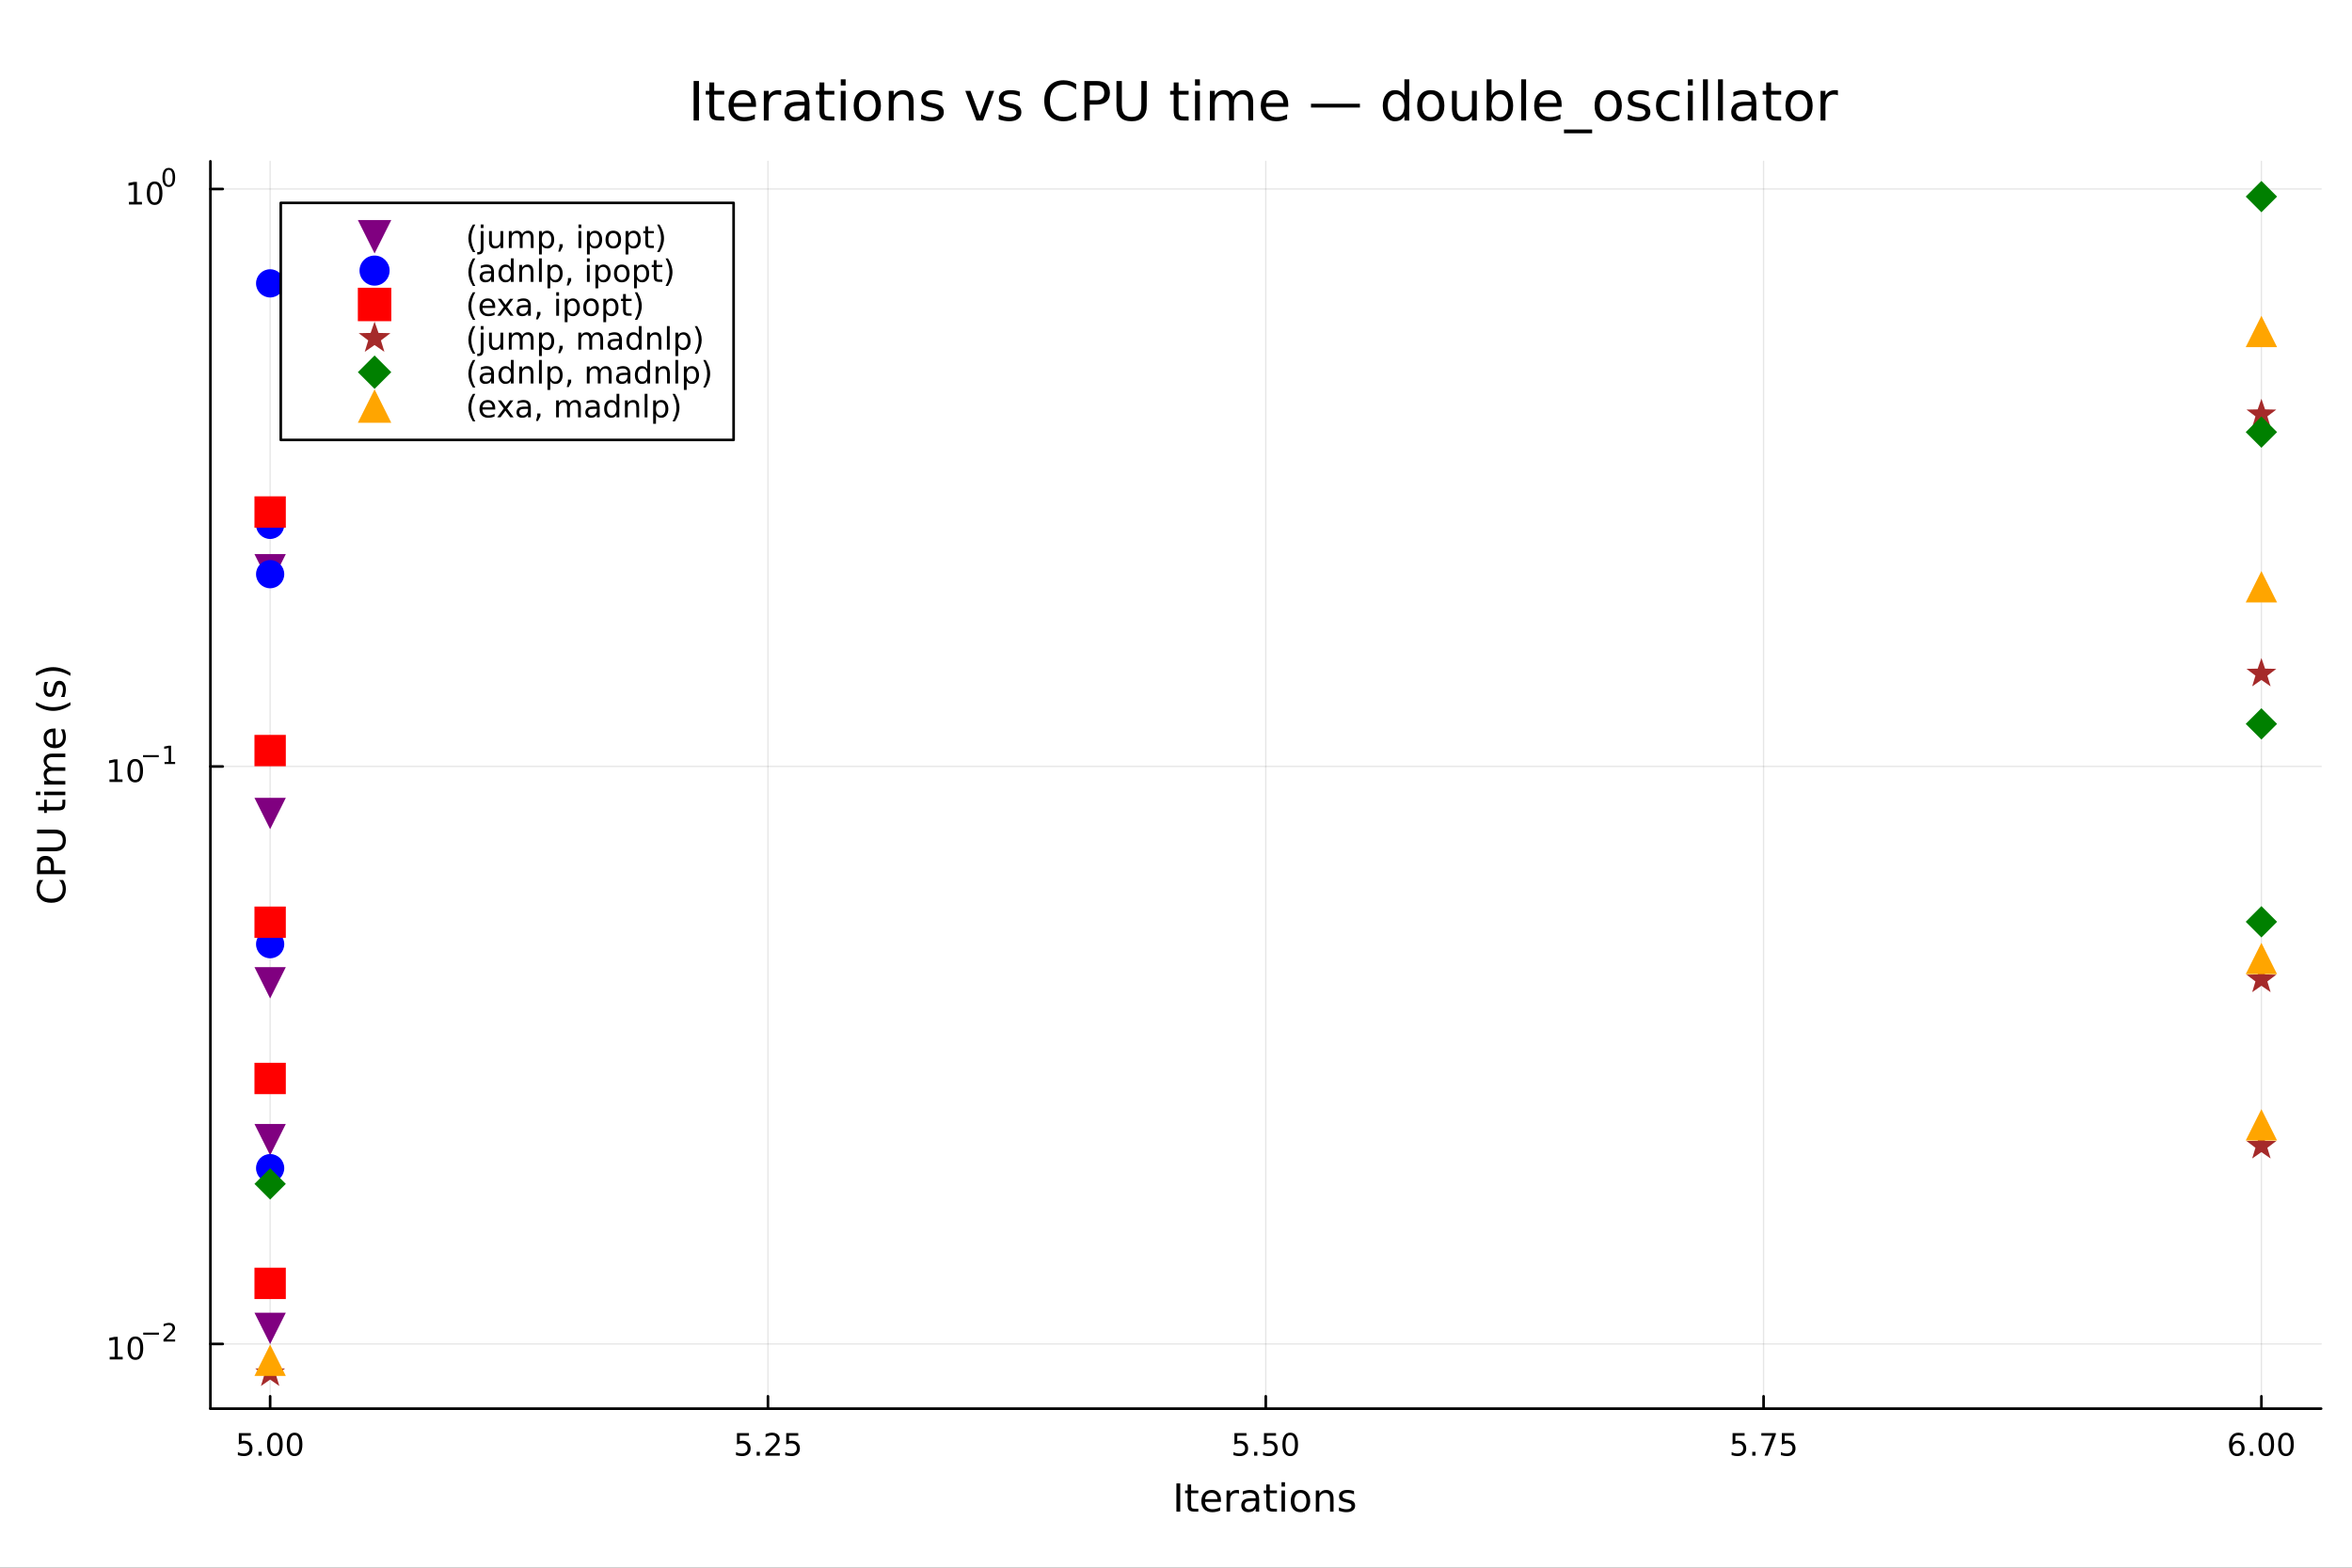 <?xml version="1.0" encoding="utf-8"?>
<svg xmlns="http://www.w3.org/2000/svg" xmlns:xlink="http://www.w3.org/1999/xlink" width="900" height="600" viewBox="0 0 3600 2400">
<rect x="0" y="0" width="3600" height="2400" fill="#333333" stroke="none"/>
<defs>
  <clipPath id="clip440">
    <rect x="0" y="0" width="3600" height="2400"/>
  </clipPath>
</defs>
<path clip-path="url(#clip440)" d="M0 2400 L3600 2400 L3600 0 L0 0  Z" fill="#ffffff" fill-rule="evenodd" fill-opacity="1"/>
<defs>
  <clipPath id="clip441">
    <rect x="290" y="246" width="3263" height="1911"/>
  </clipPath>
</defs>
<path clip-path="url(#clip440)" d="M322.044 2156.51 L3552.76 2156.51 L3552.76 246.944 L322.044 246.944  Z" fill="#ffffff" fill-rule="evenodd" fill-opacity="1"/>
<defs>
  <clipPath id="clip442">
    <rect x="322" y="246" width="3232" height="1911"/>
  </clipPath>
</defs>
<polyline clip-path="url(#clip442)" style="stroke:#000000; stroke-linecap:round; stroke-linejoin:round; stroke-width:2; stroke-opacity:0.1; fill:none" points="413.48,2156.51 413.48,246.944 "/>
<polyline clip-path="url(#clip442)" style="stroke:#000000; stroke-linecap:round; stroke-linejoin:round; stroke-width:2; stroke-opacity:0.1; fill:none" points="1175.44,2156.51 1175.44,246.944 "/>
<polyline clip-path="url(#clip442)" style="stroke:#000000; stroke-linecap:round; stroke-linejoin:round; stroke-width:2; stroke-opacity:0.1; fill:none" points="1937.4,2156.51 1937.4,246.944 "/>
<polyline clip-path="url(#clip442)" style="stroke:#000000; stroke-linecap:round; stroke-linejoin:round; stroke-width:2; stroke-opacity:0.1; fill:none" points="2699.36,2156.51 2699.36,246.944 "/>
<polyline clip-path="url(#clip442)" style="stroke:#000000; stroke-linecap:round; stroke-linejoin:round; stroke-width:2; stroke-opacity:0.1; fill:none" points="3461.32,2156.51 3461.32,246.944 "/>
<polyline clip-path="url(#clip442)" style="stroke:#000000; stroke-linecap:round; stroke-linejoin:round; stroke-width:2; stroke-opacity:0.1; fill:none" points="322.044,2057.47 3552.76,2057.47 "/>
<polyline clip-path="url(#clip442)" style="stroke:#000000; stroke-linecap:round; stroke-linejoin:round; stroke-width:2; stroke-opacity:0.1; fill:none" points="322.044,1173.4 3552.76,1173.4 "/>
<polyline clip-path="url(#clip442)" style="stroke:#000000; stroke-linecap:round; stroke-linejoin:round; stroke-width:2; stroke-opacity:0.1; fill:none" points="322.044,289.316 3552.76,289.316 "/>
<polyline clip-path="url(#clip440)" style="stroke:#000000; stroke-linecap:round; stroke-linejoin:round; stroke-width:4; stroke-opacity:1; fill:none" points="322.044,2156.51 3552.76,2156.51 "/>
<polyline clip-path="url(#clip440)" style="stroke:#000000; stroke-linecap:round; stroke-linejoin:round; stroke-width:4; stroke-opacity:1; fill:none" points="413.48,2156.51 413.48,2137.61 "/>
<polyline clip-path="url(#clip440)" style="stroke:#000000; stroke-linecap:round; stroke-linejoin:round; stroke-width:4; stroke-opacity:1; fill:none" points="1175.44,2156.51 1175.44,2137.61 "/>
<polyline clip-path="url(#clip440)" style="stroke:#000000; stroke-linecap:round; stroke-linejoin:round; stroke-width:4; stroke-opacity:1; fill:none" points="1937.4,2156.51 1937.4,2137.61 "/>
<polyline clip-path="url(#clip440)" style="stroke:#000000; stroke-linecap:round; stroke-linejoin:round; stroke-width:4; stroke-opacity:1; fill:none" points="2699.36,2156.51 2699.36,2137.61 "/>
<polyline clip-path="url(#clip440)" style="stroke:#000000; stroke-linecap:round; stroke-linejoin:round; stroke-width:4; stroke-opacity:1; fill:none" points="3461.32,2156.51 3461.32,2137.61 "/>
<path clip-path="url(#clip440)" d="M365.563 2193.95 L383.92 2193.95 L383.92 2197.88 L369.846 2197.88 L369.846 2206.36 Q370.864 2206.01 371.883 2205.85 Q372.901 2205.66 373.92 2205.66 Q379.707 2205.66 383.086 2208.83 Q386.466 2212 386.466 2217.42 Q386.466 2223 382.994 2226.1 Q379.521 2229.18 373.202 2229.18 Q371.026 2229.18 368.758 2228.81 Q366.512 2228.44 364.105 2227.7 L364.105 2223 Q366.188 2224.13 368.41 2224.69 Q370.633 2225.24 373.109 2225.24 Q377.114 2225.24 379.452 2223.14 Q381.79 2221.03 381.79 2217.42 Q381.79 2213.81 379.452 2211.7 Q377.114 2209.6 373.109 2209.6 Q371.234 2209.6 369.359 2210.01 Q367.508 2210.43 365.563 2211.31 L365.563 2193.95 Z" fill="#000000" fill-rule="nonzero" fill-opacity="1" /><path clip-path="url(#clip440)" d="M395.679 2222.63 L400.563 2222.63 L400.563 2228.51 L395.679 2228.51 L395.679 2222.63 Z" fill="#000000" fill-rule="nonzero" fill-opacity="1" /><path clip-path="url(#clip440)" d="M420.748 2197.03 Q417.137 2197.03 415.308 2200.59 Q413.503 2204.13 413.503 2211.26 Q413.503 2218.37 415.308 2221.93 Q417.137 2225.48 420.748 2225.48 Q424.382 2225.48 426.188 2221.93 Q428.016 2218.37 428.016 2211.26 Q428.016 2204.13 426.188 2200.59 Q424.382 2197.03 420.748 2197.03 M420.748 2193.32 Q426.558 2193.32 429.614 2197.93 Q432.692 2202.51 432.692 2211.26 Q432.692 2219.99 429.614 2224.6 Q426.558 2229.18 420.748 2229.18 Q414.938 2229.18 411.859 2224.6 Q408.804 2219.99 408.804 2211.26 Q408.804 2202.51 411.859 2197.93 Q414.938 2193.32 420.748 2193.32 Z" fill="#000000" fill-rule="nonzero" fill-opacity="1" /><path clip-path="url(#clip440)" d="M450.91 2197.03 Q447.299 2197.03 445.47 2200.59 Q443.665 2204.13 443.665 2211.26 Q443.665 2218.37 445.47 2221.93 Q447.299 2225.48 450.91 2225.48 Q454.544 2225.48 456.35 2221.93 Q458.178 2218.37 458.178 2211.26 Q458.178 2204.13 456.35 2200.59 Q454.544 2197.03 450.91 2197.03 M450.91 2193.32 Q456.72 2193.32 459.776 2197.93 Q462.854 2202.51 462.854 2211.26 Q462.854 2219.99 459.776 2224.6 Q456.72 2229.18 450.91 2229.18 Q445.1 2229.18 442.021 2224.6 Q438.966 2219.99 438.966 2211.26 Q438.966 2202.51 442.021 2197.93 Q445.1 2193.32 450.91 2193.32 Z" fill="#000000" fill-rule="nonzero" fill-opacity="1" /><path clip-path="url(#clip440)" d="M1128.02 2193.95 L1146.38 2193.95 L1146.38 2197.88 L1132.3 2197.88 L1132.3 2206.36 Q1133.32 2206.01 1134.34 2205.85 Q1135.36 2205.66 1136.38 2205.66 Q1142.16 2205.66 1145.54 2208.83 Q1148.92 2212 1148.92 2217.42 Q1148.92 2223 1145.45 2226.1 Q1141.98 2229.18 1135.66 2229.18 Q1133.48 2229.18 1131.22 2228.81 Q1128.97 2228.44 1126.56 2227.7 L1126.56 2223 Q1128.65 2224.13 1130.87 2224.69 Q1133.09 2225.24 1135.57 2225.24 Q1139.57 2225.24 1141.91 2223.14 Q1144.25 2221.03 1144.25 2217.42 Q1144.25 2213.81 1141.91 2211.7 Q1139.57 2209.6 1135.57 2209.6 Q1133.69 2209.6 1131.82 2210.01 Q1129.97 2210.43 1128.02 2211.31 L1128.02 2193.95 Z" fill="#000000" fill-rule="nonzero" fill-opacity="1" /><path clip-path="url(#clip440)" d="M1158.14 2222.63 L1163.02 2222.63 L1163.02 2228.51 L1158.14 2228.51 L1158.14 2222.63 Z" fill="#000000" fill-rule="nonzero" fill-opacity="1" /><path clip-path="url(#clip440)" d="M1177.23 2224.57 L1193.55 2224.57 L1193.55 2228.51 L1171.61 2228.51 L1171.61 2224.57 Q1174.27 2221.82 1178.85 2217.19 Q1183.46 2212.54 1184.64 2211.19 Q1186.89 2208.67 1187.77 2206.93 Q1188.67 2205.17 1188.67 2203.48 Q1188.67 2200.73 1186.72 2198.99 Q1184.8 2197.26 1181.7 2197.26 Q1179.5 2197.26 1177.05 2198.02 Q1174.62 2198.79 1171.84 2200.34 L1171.84 2195.61 Q1174.66 2194.48 1177.12 2193.9 Q1179.57 2193.32 1181.61 2193.32 Q1186.98 2193.32 1190.17 2196.01 Q1193.37 2198.69 1193.37 2203.18 Q1193.37 2205.31 1192.56 2207.23 Q1191.77 2209.13 1189.66 2211.73 Q1189.09 2212.4 1185.98 2215.61 Q1182.88 2218.81 1177.23 2224.57 Z" fill="#000000" fill-rule="nonzero" fill-opacity="1" /><path clip-path="url(#clip440)" d="M1203.41 2193.95 L1221.77 2193.95 L1221.77 2197.88 L1207.7 2197.88 L1207.7 2206.36 Q1208.72 2206.01 1209.73 2205.85 Q1210.75 2205.66 1211.77 2205.66 Q1217.56 2205.66 1220.94 2208.83 Q1224.32 2212 1224.32 2217.42 Q1224.32 2223 1220.84 2226.1 Q1217.37 2229.18 1211.05 2229.18 Q1208.88 2229.18 1206.61 2228.81 Q1204.36 2228.44 1201.96 2227.7 L1201.96 2223 Q1204.04 2224.13 1206.26 2224.69 Q1208.48 2225.24 1210.96 2225.24 Q1214.97 2225.24 1217.3 2223.14 Q1219.64 2221.03 1219.64 2217.42 Q1219.64 2213.81 1217.3 2211.7 Q1214.97 2209.6 1210.96 2209.6 Q1209.09 2209.6 1207.21 2210.01 Q1205.36 2210.43 1203.41 2211.31 L1203.41 2193.95 Z" fill="#000000" fill-rule="nonzero" fill-opacity="1" /><path clip-path="url(#clip440)" d="M1889.48 2193.95 L1907.84 2193.95 L1907.84 2197.88 L1893.77 2197.88 L1893.77 2206.36 Q1894.78 2206.01 1895.8 2205.85 Q1896.82 2205.66 1897.84 2205.66 Q1903.63 2205.66 1907.01 2208.83 Q1910.39 2212 1910.39 2217.42 Q1910.39 2223 1906.91 2226.1 Q1903.44 2229.18 1897.12 2229.18 Q1894.95 2229.18 1892.68 2228.81 Q1890.43 2228.44 1888.03 2227.7 L1888.03 2223 Q1890.11 2224.13 1892.33 2224.69 Q1894.55 2225.24 1897.03 2225.24 Q1901.03 2225.24 1903.37 2223.14 Q1905.71 2221.03 1905.71 2217.42 Q1905.71 2213.81 1903.37 2211.7 Q1901.03 2209.6 1897.03 2209.6 Q1895.15 2209.6 1893.28 2210.01 Q1891.43 2210.43 1889.48 2211.31 L1889.48 2193.95 Z" fill="#000000" fill-rule="nonzero" fill-opacity="1" /><path clip-path="url(#clip440)" d="M1919.6 2222.63 L1924.48 2222.63 L1924.48 2228.51 L1919.6 2228.51 L1919.6 2222.63 Z" fill="#000000" fill-rule="nonzero" fill-opacity="1" /><path clip-path="url(#clip440)" d="M1934.71 2193.95 L1953.07 2193.95 L1953.07 2197.88 L1939 2197.88 L1939 2206.36 Q1940.02 2206.01 1941.03 2205.85 Q1942.05 2205.66 1943.07 2205.66 Q1948.86 2205.66 1952.24 2208.83 Q1955.62 2212 1955.62 2217.42 Q1955.62 2223 1952.15 2226.1 Q1948.67 2229.18 1942.35 2229.18 Q1940.18 2229.18 1937.91 2228.81 Q1935.66 2228.44 1933.26 2227.7 L1933.26 2223 Q1935.34 2224.13 1937.56 2224.69 Q1939.78 2225.24 1942.26 2225.24 Q1946.27 2225.24 1948.6 2223.14 Q1950.94 2221.03 1950.94 2217.42 Q1950.94 2213.81 1948.6 2211.7 Q1946.27 2209.6 1942.26 2209.6 Q1940.39 2209.6 1938.51 2210.01 Q1936.66 2210.43 1934.71 2211.31 L1934.71 2193.95 Z" fill="#000000" fill-rule="nonzero" fill-opacity="1" /><path clip-path="url(#clip440)" d="M1974.83 2197.03 Q1971.22 2197.03 1969.39 2200.59 Q1967.59 2204.13 1967.59 2211.26 Q1967.59 2218.37 1969.39 2221.93 Q1971.22 2225.48 1974.83 2225.48 Q1978.46 2225.48 1980.27 2221.93 Q1982.1 2218.37 1982.1 2211.26 Q1982.1 2204.13 1980.27 2200.59 Q1978.46 2197.03 1974.83 2197.03 M1974.83 2193.32 Q1980.64 2193.32 1983.7 2197.93 Q1986.77 2202.51 1986.77 2211.26 Q1986.77 2219.99 1983.7 2224.6 Q1980.64 2229.18 1974.83 2229.18 Q1969.02 2229.18 1965.94 2224.6 Q1962.89 2219.99 1962.89 2211.26 Q1962.89 2202.51 1965.94 2197.93 Q1969.02 2193.32 1974.83 2193.32 Z" fill="#000000" fill-rule="nonzero" fill-opacity="1" /><path clip-path="url(#clip440)" d="M2651.94 2193.95 L2670.3 2193.95 L2670.3 2197.88 L2656.22 2197.88 L2656.22 2206.36 Q2657.24 2206.01 2658.26 2205.85 Q2659.28 2205.66 2660.3 2205.66 Q2666.09 2205.66 2669.46 2208.83 Q2672.84 2212 2672.84 2217.42 Q2672.84 2223 2669.37 2226.1 Q2665.9 2229.18 2659.58 2229.18 Q2657.4 2229.18 2655.14 2228.81 Q2652.89 2228.44 2650.48 2227.7 L2650.48 2223 Q2652.57 2224.13 2654.79 2224.69 Q2657.01 2225.24 2659.49 2225.24 Q2663.49 2225.24 2665.83 2223.14 Q2668.17 2221.03 2668.17 2217.42 Q2668.17 2213.81 2665.83 2211.7 Q2663.49 2209.6 2659.49 2209.6 Q2657.61 2209.6 2655.74 2210.01 Q2653.89 2210.43 2651.94 2211.31 L2651.94 2193.95 Z" fill="#000000" fill-rule="nonzero" fill-opacity="1" /><path clip-path="url(#clip440)" d="M2682.06 2222.63 L2686.94 2222.63 L2686.94 2228.51 L2682.06 2228.51 L2682.06 2222.63 Z" fill="#000000" fill-rule="nonzero" fill-opacity="1" /><path clip-path="url(#clip440)" d="M2695.95 2193.95 L2718.17 2193.95 L2718.17 2195.94 L2705.62 2228.51 L2700.74 2228.51 L2712.54 2197.88 L2695.95 2197.88 L2695.95 2193.95 Z" fill="#000000" fill-rule="nonzero" fill-opacity="1" /><path clip-path="url(#clip440)" d="M2727.33 2193.95 L2745.69 2193.95 L2745.69 2197.88 L2731.62 2197.88 L2731.62 2206.36 Q2732.64 2206.01 2733.65 2205.85 Q2734.67 2205.66 2735.69 2205.66 Q2741.48 2205.66 2744.86 2208.83 Q2748.24 2212 2748.24 2217.42 Q2748.24 2223 2744.77 2226.1 Q2741.29 2229.18 2734.97 2229.18 Q2732.8 2229.18 2730.53 2228.81 Q2728.28 2228.44 2725.88 2227.7 L2725.88 2223 Q2727.96 2224.13 2730.18 2224.69 Q2732.4 2225.24 2734.88 2225.24 Q2738.89 2225.24 2741.22 2223.14 Q2743.56 2221.03 2743.56 2217.42 Q2743.56 2213.81 2741.22 2211.7 Q2738.89 2209.6 2734.88 2209.6 Q2733.01 2209.6 2731.13 2210.01 Q2729.28 2210.43 2727.33 2211.31 L2727.33 2193.95 Z" fill="#000000" fill-rule="nonzero" fill-opacity="1" /><path clip-path="url(#clip440)" d="M3424.11 2209.36 Q3420.96 2209.36 3419.11 2211.52 Q3417.28 2213.67 3417.28 2217.42 Q3417.28 2221.15 3419.11 2223.32 Q3420.96 2225.48 3424.11 2225.48 Q3427.26 2225.48 3429.09 2223.32 Q3430.94 2221.15 3430.94 2217.42 Q3430.94 2213.67 3429.09 2211.52 Q3427.26 2209.36 3424.11 2209.36 M3433.39 2194.71 L3433.39 2198.97 Q3431.63 2198.14 3429.83 2197.7 Q3428.05 2197.26 3426.29 2197.26 Q3421.66 2197.26 3419.2 2200.38 Q3416.77 2203.51 3416.43 2209.83 Q3417.79 2207.81 3419.85 2206.75 Q3421.91 2205.66 3424.39 2205.66 Q3429.6 2205.66 3432.61 2208.83 Q3435.64 2211.98 3435.64 2217.42 Q3435.64 2222.74 3432.49 2225.96 Q3429.34 2229.18 3424.11 2229.18 Q3418.11 2229.18 3414.94 2224.6 Q3411.77 2219.99 3411.77 2211.26 Q3411.77 2203.07 3415.66 2198.21 Q3419.55 2193.32 3426.1 2193.32 Q3427.86 2193.32 3429.64 2193.67 Q3431.45 2194.02 3433.39 2194.71 Z" fill="#000000" fill-rule="nonzero" fill-opacity="1" /><path clip-path="url(#clip440)" d="M3443.69 2222.63 L3448.58 2222.63 L3448.58 2228.51 L3443.69 2228.51 L3443.69 2222.63 Z" fill="#000000" fill-rule="nonzero" fill-opacity="1" /><path clip-path="url(#clip440)" d="M3468.76 2197.03 Q3465.15 2197.03 3463.32 2200.59 Q3461.52 2204.13 3461.52 2211.26 Q3461.52 2218.37 3463.32 2221.93 Q3465.15 2225.48 3468.76 2225.48 Q3472.4 2225.48 3474.2 2221.93 Q3476.03 2218.37 3476.03 2211.26 Q3476.03 2204.13 3474.2 2200.59 Q3472.4 2197.03 3468.76 2197.03 M3468.76 2193.32 Q3474.57 2193.32 3477.63 2197.93 Q3480.71 2202.51 3480.71 2211.26 Q3480.71 2219.99 3477.63 2224.6 Q3474.57 2229.18 3468.76 2229.18 Q3462.95 2229.18 3459.87 2224.6 Q3456.82 2219.99 3456.82 2211.26 Q3456.82 2202.51 3459.87 2197.93 Q3462.95 2193.32 3468.76 2193.32 Z" fill="#000000" fill-rule="nonzero" fill-opacity="1" /><path clip-path="url(#clip440)" d="M3498.92 2197.03 Q3495.31 2197.03 3493.48 2200.59 Q3491.68 2204.13 3491.68 2211.26 Q3491.68 2218.37 3493.48 2221.93 Q3495.31 2225.48 3498.92 2225.48 Q3502.56 2225.48 3504.36 2221.93 Q3506.19 2218.37 3506.19 2211.26 Q3506.19 2204.13 3504.36 2200.59 Q3502.56 2197.03 3498.92 2197.03 M3498.92 2193.32 Q3504.73 2193.32 3507.79 2197.93 Q3510.87 2202.51 3510.87 2211.26 Q3510.87 2219.99 3507.79 2224.6 Q3504.73 2229.18 3498.92 2229.18 Q3493.11 2229.18 3490.04 2224.6 Q3486.98 2219.99 3486.98 2211.26 Q3486.98 2202.51 3490.04 2197.93 Q3493.11 2193.32 3498.92 2193.32 Z" fill="#000000" fill-rule="nonzero" fill-opacity="1" /><path clip-path="url(#clip440)" d="M1800.64 2270.99 L1806.48 2270.99 L1806.48 2314.19 L1800.64 2314.19 L1800.64 2270.99 Z" fill="#000000" fill-rule="nonzero" fill-opacity="1" /><path clip-path="url(#clip440)" d="M1823.15 2272.58 L1823.15 2281.78 L1834.12 2281.78 L1834.12 2285.92 L1823.15 2285.92 L1823.15 2303.51 Q1823.15 2307.47 1824.22 2308.6 Q1825.32 2309.73 1828.65 2309.73 L1834.12 2309.73 L1834.12 2314.19 L1828.65 2314.19 Q1822.48 2314.19 1820.14 2311.9 Q1817.8 2309.59 1817.8 2303.51 L1817.8 2285.92 L1813.89 2285.92 L1813.89 2281.78 L1817.8 2281.78 L1817.8 2272.58 L1823.15 2272.58 Z" fill="#000000" fill-rule="nonzero" fill-opacity="1" /><path clip-path="url(#clip440)" d="M1868.84 2296.65 L1868.84 2299.26 L1844.36 2299.26 Q1844.71 2304.75 1847.66 2307.65 Q1850.64 2310.51 1855.93 2310.51 Q1859 2310.51 1861.87 2309.76 Q1864.76 2309.01 1867.59 2307.5 L1867.59 2312.54 Q1864.73 2313.75 1861.72 2314.39 Q1858.71 2315.03 1855.62 2315.03 Q1847.86 2315.03 1843.32 2310.51 Q1838.8 2306 1838.8 2298.3 Q1838.8 2290.35 1843.09 2285.69 Q1847.4 2281 1854.69 2281 Q1861.23 2281 1865.02 2285.22 Q1868.84 2289.42 1868.84 2296.65 M1863.51 2295.09 Q1863.46 2290.72 1861.06 2288.12 Q1858.68 2285.51 1854.75 2285.51 Q1850.29 2285.51 1847.6 2288.03 Q1844.94 2290.55 1844.53 2295.12 L1863.51 2295.09 Z" fill="#000000" fill-rule="nonzero" fill-opacity="1" /><path clip-path="url(#clip440)" d="M1896.36 2286.76 Q1895.46 2286.24 1894.39 2286 Q1893.35 2285.74 1892.07 2285.74 Q1887.56 2285.74 1885.13 2288.7 Q1882.73 2291.62 1882.73 2297.12 L1882.73 2314.19 L1877.37 2314.19 L1877.37 2281.78 L1882.73 2281.78 L1882.73 2286.82 Q1884.41 2283.86 1887.1 2282.45 Q1889.79 2281 1893.64 2281 Q1894.19 2281 1894.85 2281.09 Q1895.52 2281.14 1896.33 2281.29 L1896.36 2286.76 Z" fill="#000000" fill-rule="nonzero" fill-opacity="1" /><path clip-path="url(#clip440)" d="M1916.67 2297.9 Q1910.22 2297.9 1907.73 2299.37 Q1905.24 2300.85 1905.24 2304.41 Q1905.24 2307.24 1907.09 2308.92 Q1908.97 2310.57 1912.18 2310.57 Q1916.61 2310.57 1919.27 2307.45 Q1921.96 2304.29 1921.96 2299.08 L1921.96 2297.9 L1916.67 2297.9 M1927.29 2295.7 L1927.29 2314.19 L1921.96 2314.19 L1921.96 2309.27 Q1920.14 2312.22 1917.42 2313.64 Q1914.7 2315.03 1910.77 2315.03 Q1905.79 2315.03 1902.84 2312.25 Q1899.91 2309.44 1899.91 2304.75 Q1899.91 2299.29 1903.56 2296.51 Q1907.24 2293.73 1914.5 2293.73 L1921.96 2293.73 L1921.96 2293.21 Q1921.96 2289.54 1919.53 2287.54 Q1917.13 2285.51 1912.76 2285.51 Q1909.98 2285.51 1907.35 2286.18 Q1904.72 2286.84 1902.29 2288.18 L1902.29 2283.26 Q1905.21 2282.13 1907.96 2281.58 Q1910.71 2281 1913.31 2281 Q1920.34 2281 1923.82 2284.65 Q1927.29 2288.29 1927.29 2295.7 Z" fill="#000000" fill-rule="nonzero" fill-opacity="1" /><path clip-path="url(#clip440)" d="M1943.52 2272.58 L1943.52 2281.78 L1954.49 2281.78 L1954.49 2285.92 L1943.52 2285.92 L1943.52 2303.51 Q1943.52 2307.47 1944.59 2308.6 Q1945.69 2309.73 1949.02 2309.73 L1954.49 2309.73 L1954.49 2314.19 L1949.02 2314.19 Q1942.85 2314.19 1940.51 2311.9 Q1938.17 2309.59 1938.17 2303.51 L1938.17 2285.92 L1934.26 2285.92 L1934.26 2281.78 L1938.17 2281.78 L1938.17 2272.58 L1943.52 2272.58 Z" fill="#000000" fill-rule="nonzero" fill-opacity="1" /><path clip-path="url(#clip440)" d="M1961.49 2281.78 L1966.81 2281.78 L1966.81 2314.19 L1961.49 2314.19 L1961.49 2281.78 M1961.49 2269.16 L1966.81 2269.16 L1966.81 2275.91 L1961.49 2275.91 L1961.49 2269.16 Z" fill="#000000" fill-rule="nonzero" fill-opacity="1" /><path clip-path="url(#clip440)" d="M1990.51 2285.51 Q1986.23 2285.51 1983.74 2288.87 Q1981.25 2292.2 1981.25 2298.01 Q1981.25 2303.83 1983.71 2307.19 Q1986.2 2310.51 1990.51 2310.51 Q1994.76 2310.51 1997.25 2307.16 Q1999.74 2303.8 1999.74 2298.01 Q1999.74 2292.25 1997.25 2288.9 Q1994.76 2285.51 1990.51 2285.51 M1990.51 2281 Q1997.45 2281 2001.42 2285.51 Q2005.38 2290.03 2005.38 2298.01 Q2005.38 2305.97 2001.42 2310.51 Q1997.45 2315.03 1990.51 2315.03 Q1983.54 2315.03 1979.57 2310.51 Q1975.64 2305.97 1975.64 2298.01 Q1975.64 2290.03 1979.57 2285.51 Q1983.54 2281 1990.51 2281 Z" fill="#000000" fill-rule="nonzero" fill-opacity="1" /><path clip-path="url(#clip440)" d="M2041.15 2294.63 L2041.15 2314.19 L2035.82 2314.19 L2035.82 2294.8 Q2035.82 2290.2 2034.03 2287.91 Q2032.23 2285.63 2028.65 2285.63 Q2024.34 2285.63 2021.85 2288.38 Q2019.36 2291.13 2019.36 2295.87 L2019.36 2314.19 L2014.01 2314.19 L2014.01 2281.78 L2019.36 2281.78 L2019.36 2286.82 Q2021.27 2283.89 2023.84 2282.45 Q2026.45 2281 2029.83 2281 Q2035.42 2281 2038.28 2284.47 Q2041.15 2287.91 2041.15 2294.63 Z" fill="#000000" fill-rule="nonzero" fill-opacity="1" /><path clip-path="url(#clip440)" d="M2072.43 2282.74 L2072.43 2287.77 Q2070.17 2286.61 2067.74 2286.03 Q2065.31 2285.46 2062.7 2285.46 Q2058.74 2285.46 2056.74 2286.67 Q2054.78 2287.89 2054.78 2290.32 Q2054.78 2292.17 2056.19 2293.24 Q2057.61 2294.28 2061.89 2295.24 L2063.72 2295.64 Q2069.39 2296.86 2071.76 2299.08 Q2074.16 2301.28 2074.16 2305.25 Q2074.16 2309.76 2070.57 2312.39 Q2067.01 2315.03 2060.76 2315.03 Q2058.16 2315.03 2055.32 2314.51 Q2052.52 2314.01 2049.39 2313 L2049.39 2307.5 Q2052.34 2309.04 2055.21 2309.82 Q2058.07 2310.57 2060.88 2310.57 Q2064.64 2310.57 2066.67 2309.3 Q2068.69 2308 2068.69 2305.65 Q2068.69 2303.48 2067.22 2302.32 Q2065.77 2301.17 2060.82 2300.1 L2058.97 2299.66 Q2054.02 2298.62 2051.82 2296.48 Q2049.62 2294.31 2049.62 2290.55 Q2049.62 2285.98 2052.87 2283.49 Q2056.11 2281 2062.07 2281 Q2065.02 2281 2067.62 2281.43 Q2070.23 2281.87 2072.43 2282.74 Z" fill="#000000" fill-rule="nonzero" fill-opacity="1" /><polyline clip-path="url(#clip440)" style="stroke:#000000; stroke-linecap:round; stroke-linejoin:round; stroke-width:4; stroke-opacity:1; fill:none" points="322.044,2156.51 322.044,246.944 "/>
<polyline clip-path="url(#clip440)" style="stroke:#000000; stroke-linecap:round; stroke-linejoin:round; stroke-width:4; stroke-opacity:1; fill:none" points="322.044,2057.47 340.942,2057.47 "/>
<polyline clip-path="url(#clip440)" style="stroke:#000000; stroke-linecap:round; stroke-linejoin:round; stroke-width:4; stroke-opacity:1; fill:none" points="322.044,1173.4 340.942,1173.4 "/>
<polyline clip-path="url(#clip440)" style="stroke:#000000; stroke-linecap:round; stroke-linejoin:round; stroke-width:4; stroke-opacity:1; fill:none" points="322.044,289.316 340.942,289.316 "/>
<path clip-path="url(#clip440)" d="M167.905 2077.27 L175.543 2077.27 L175.543 2050.9 L167.233 2052.57 L167.233 2048.31 L175.497 2046.64 L180.173 2046.64 L180.173 2077.27 L187.812 2077.27 L187.812 2081.2 L167.905 2081.2 L167.905 2077.27 Z" fill="#000000" fill-rule="nonzero" fill-opacity="1" /><path clip-path="url(#clip440)" d="M207.256 2049.72 Q203.645 2049.72 201.816 2053.29 Q200.011 2056.83 200.011 2063.96 Q200.011 2071.06 201.816 2074.63 Q203.645 2078.17 207.256 2078.17 Q210.89 2078.17 212.696 2074.63 Q214.525 2071.06 214.525 2063.96 Q214.525 2056.83 212.696 2053.29 Q210.89 2049.72 207.256 2049.72 M207.256 2046.02 Q213.066 2046.02 216.122 2050.62 Q219.201 2055.21 219.201 2063.96 Q219.201 2072.68 216.122 2077.29 Q213.066 2081.87 207.256 2081.87 Q201.446 2081.87 198.367 2077.29 Q195.312 2072.68 195.312 2063.96 Q195.312 2055.21 198.367 2050.62 Q201.446 2046.02 207.256 2046.02 Z" fill="#000000" fill-rule="nonzero" fill-opacity="1" /><path clip-path="url(#clip440)" d="M219.201 2040.12 L243.312 2040.12 L243.312 2043.32 L219.201 2043.32 L219.201 2040.12 Z" fill="#000000" fill-rule="nonzero" fill-opacity="1" /><path clip-path="url(#clip440)" d="M254.785 2050.59 L268.044 2050.59 L268.044 2053.79 L250.215 2053.79 L250.215 2050.59 Q252.377 2048.36 256.101 2044.59 Q259.844 2040.81 260.803 2039.72 Q262.628 2037.67 263.342 2036.26 Q264.076 2034.83 264.076 2033.46 Q264.076 2031.22 262.496 2029.81 Q260.935 2028.4 258.415 2028.4 Q256.628 2028.4 254.634 2029.02 Q252.66 2029.64 250.403 2030.9 L250.403 2027.07 Q252.697 2026.14 254.691 2025.67 Q256.684 2025.2 258.339 2025.2 Q262.703 2025.2 265.298 2027.39 Q267.894 2029.57 267.894 2033.22 Q267.894 2034.95 267.236 2036.51 Q266.596 2038.05 264.885 2040.16 Q264.414 2040.7 261.894 2043.32 Q259.374 2045.91 254.785 2050.59 Z" fill="#000000" fill-rule="nonzero" fill-opacity="1" /><path clip-path="url(#clip440)" d="M167.604 1193.19 L175.242 1193.19 L175.242 1166.82 L166.932 1168.49 L166.932 1164.23 L175.196 1162.56 L179.872 1162.56 L179.872 1193.19 L187.511 1193.19 L187.511 1197.12 L167.604 1197.12 L167.604 1193.19 Z" fill="#000000" fill-rule="nonzero" fill-opacity="1" /><path clip-path="url(#clip440)" d="M206.955 1165.64 Q203.344 1165.64 201.515 1169.21 Q199.71 1172.75 199.71 1179.88 Q199.71 1186.98 201.515 1190.55 Q203.344 1194.09 206.955 1194.09 Q210.589 1194.09 212.395 1190.55 Q214.224 1186.98 214.224 1179.88 Q214.224 1172.75 212.395 1169.21 Q210.589 1165.64 206.955 1165.64 M206.955 1161.94 Q212.765 1161.94 215.821 1166.54 Q218.9 1171.13 218.9 1179.88 Q218.9 1188.6 215.821 1193.21 Q212.765 1197.79 206.955 1197.79 Q201.145 1197.79 198.066 1193.21 Q195.011 1188.6 195.011 1179.88 Q195.011 1171.13 198.066 1166.54 Q201.145 1161.94 206.955 1161.94 Z" fill="#000000" fill-rule="nonzero" fill-opacity="1" /><path clip-path="url(#clip440)" d="M218.9 1156.04 L243.011 1156.04 L243.011 1159.24 L218.9 1159.24 L218.9 1156.04 Z" fill="#000000" fill-rule="nonzero" fill-opacity="1" /><path clip-path="url(#clip440)" d="M251.87 1166.51 L258.076 1166.51 L258.076 1145.09 L251.324 1146.45 L251.324 1142.99 L258.039 1141.63 L261.838 1141.63 L261.838 1166.51 L268.044 1166.51 L268.044 1169.71 L251.87 1169.71 L251.87 1166.51 Z" fill="#000000" fill-rule="nonzero" fill-opacity="1" /><path clip-path="url(#clip440)" d="M197.339 309.108 L204.978 309.108 L204.978 282.742 L196.667 284.409 L196.667 280.15 L204.931 278.483 L209.607 278.483 L209.607 309.108 L217.246 309.108 L217.246 313.043 L197.339 313.043 L197.339 309.108 Z" fill="#000000" fill-rule="nonzero" fill-opacity="1" /><path clip-path="url(#clip440)" d="M236.69 281.562 Q233.079 281.562 231.251 285.127 Q229.445 288.668 229.445 295.798 Q229.445 302.904 231.251 306.469 Q233.079 310.011 236.69 310.011 Q240.325 310.011 242.13 306.469 Q243.959 302.904 243.959 295.798 Q243.959 288.668 242.13 285.127 Q240.325 281.562 236.69 281.562 M236.69 277.858 Q242.5 277.858 245.556 282.465 Q248.635 287.048 248.635 295.798 Q248.635 304.525 245.556 309.131 Q242.5 313.715 236.69 313.715 Q230.88 313.715 227.801 309.131 Q224.746 304.525 224.746 295.798 Q224.746 287.048 227.801 282.465 Q230.88 277.858 236.69 277.858 Z" fill="#000000" fill-rule="nonzero" fill-opacity="1" /><path clip-path="url(#clip440)" d="M258.339 260.054 Q255.405 260.054 253.92 262.951 Q252.453 265.828 252.453 271.621 Q252.453 277.395 253.92 280.291 Q255.405 283.169 258.339 283.169 Q261.292 283.169 262.759 280.291 Q264.245 277.395 264.245 271.621 Q264.245 265.828 262.759 262.951 Q261.292 260.054 258.339 260.054 M258.339 257.045 Q263.06 257.045 265.543 260.788 Q268.044 264.512 268.044 271.621 Q268.044 278.712 265.543 282.454 Q263.06 286.178 258.339 286.178 Q253.619 286.178 251.117 282.454 Q248.635 278.712 248.635 271.621 Q248.635 264.512 251.117 260.788 Q253.619 257.045 258.339 257.045 Z" fill="#000000" fill-rule="nonzero" fill-opacity="1" /><path clip-path="url(#clip440)" d="M60.1 1347.25 L66.263 1347.25 Q63.514 1350.21 62.154 1353.56 Q60.794 1356.89 60.794 1360.65 Q60.794 1368.06 65.337 1371.99 Q69.851 1375.93 78.416 1375.93 Q86.951 1375.93 91.494 1371.99 Q96.008 1368.06 96.008 1360.65 Q96.008 1356.89 94.648 1353.56 Q93.288 1350.21 90.54 1347.25 L96.645 1347.25 Q98.728 1350.32 99.77 1353.77 Q100.811 1357.18 100.811 1361 Q100.811 1370.81 94.822 1376.45 Q88.803 1382.09 78.416 1382.09 Q67.999 1382.09 62.01 1376.45 Q55.991 1370.81 55.991 1361 Q55.991 1357.12 57.033 1353.71 Q58.045 1350.26 60.1 1347.25 Z" fill="#000000" fill-rule="nonzero" fill-opacity="1" /><path clip-path="url(#clip440)" d="M61.575 1332.38 L77.808 1332.38 L77.808 1325.03 Q77.808 1320.95 75.696 1318.72 Q73.584 1316.5 69.677 1316.5 Q65.8 1316.5 63.688 1318.72 Q61.575 1320.95 61.575 1325.03 L61.575 1332.38 M56.772 1338.23 L56.772 1325.03 Q56.772 1317.77 60.071 1314.07 Q63.34 1310.33 69.677 1310.33 Q76.072 1310.33 79.342 1314.07 Q82.611 1317.77 82.611 1325.03 L82.611 1332.38 L99.972 1332.38 L99.972 1338.23 L56.772 1338.23 Z" fill="#000000" fill-rule="nonzero" fill-opacity="1" /><path clip-path="url(#clip440)" d="M56.772 1303.16 L56.772 1297.28 L83.016 1297.28 Q89.961 1297.28 93.028 1294.77 Q96.066 1292.25 96.066 1286.61 Q96.066 1280.99 93.028 1278.48 Q89.961 1275.96 83.016 1275.96 L56.772 1275.96 L56.772 1270.08 L83.74 1270.08 Q92.189 1270.08 96.5 1274.28 Q100.811 1278.45 100.811 1286.61 Q100.811 1294.8 96.5 1298.99 Q92.189 1303.16 83.74 1303.16 L56.772 1303.16 Z" fill="#000000" fill-rule="nonzero" fill-opacity="1" /><path clip-path="url(#clip440)" d="M58.364 1235.25 L67.565 1235.25 L67.565 1224.28 L71.703 1224.28 L71.703 1235.25 L89.295 1235.25 Q93.259 1235.25 94.388 1234.18 Q95.516 1233.08 95.516 1229.75 L95.516 1224.28 L99.972 1224.28 L99.972 1229.75 Q99.972 1235.91 97.686 1238.26 Q95.372 1240.6 89.295 1240.6 L71.703 1240.6 L71.703 1244.51 L67.565 1244.51 L67.565 1240.6 L58.364 1240.6 L58.364 1235.25 Z" fill="#000000" fill-rule="nonzero" fill-opacity="1" /><path clip-path="url(#clip440)" d="M67.565 1217.28 L67.565 1211.95 L99.972 1211.95 L99.972 1217.28 L67.565 1217.28 M54.949 1217.28 L54.949 1211.95 L61.691 1211.95 L61.691 1217.28 L54.949 1217.28 Z" fill="#000000" fill-rule="nonzero" fill-opacity="1" /><path clip-path="url(#clip440)" d="M73.786 1175.58 Q70.198 1173.59 68.491 1170.81 Q66.784 1168.03 66.784 1164.27 Q66.784 1159.21 70.343 1156.46 Q73.873 1153.71 80.412 1153.71 L99.972 1153.71 L99.972 1159.06 L80.586 1159.06 Q75.927 1159.06 73.67 1160.71 Q71.413 1162.36 71.413 1165.75 Q71.413 1169.88 74.162 1172.28 Q76.911 1174.69 81.656 1174.69 L99.972 1174.69 L99.972 1180.04 L80.586 1180.04 Q75.898 1180.04 73.67 1181.69 Q71.413 1183.34 71.413 1186.78 Q71.413 1190.86 74.191 1193.26 Q76.94 1195.66 81.656 1195.66 L99.972 1195.66 L99.972 1201.02 L67.565 1201.02 L67.565 1195.66 L72.6 1195.66 Q69.619 1193.84 68.202 1191.29 Q66.784 1188.75 66.784 1185.25 Q66.784 1181.72 68.578 1179.26 Q70.372 1176.77 73.786 1175.58 Z" fill="#000000" fill-rule="nonzero" fill-opacity="1" /><path clip-path="url(#clip440)" d="M82.438 1115.37 L85.042 1115.37 L85.042 1139.85 Q90.54 1139.5 93.433 1136.55 Q96.297 1133.57 96.297 1128.27 Q96.297 1125.21 95.545 1122.34 Q94.793 1119.45 93.288 1116.61 L98.323 1116.61 Q99.538 1119.48 100.175 1122.49 Q100.811 1125.5 100.811 1128.59 Q100.811 1136.35 96.297 1140.89 Q91.784 1145.4 84.087 1145.4 Q76.13 1145.4 71.471 1141.12 Q66.784 1136.81 66.784 1129.52 Q66.784 1122.98 71.008 1119.19 Q75.204 1115.37 82.438 1115.37 M80.875 1120.69 Q76.506 1120.75 73.902 1123.15 Q71.298 1125.53 71.298 1129.46 Q71.298 1133.92 73.815 1136.61 Q76.332 1139.27 80.904 1139.67 L80.875 1120.69 Z" fill="#000000" fill-rule="nonzero" fill-opacity="1" /><path clip-path="url(#clip440)" d="M55.007 1075.01 Q61.662 1078.88 68.173 1080.76 Q74.683 1082.64 81.367 1082.64 Q88.051 1082.64 94.619 1080.76 Q101.159 1078.85 107.785 1075.01 L107.785 1079.63 Q100.985 1083.97 94.417 1086.15 Q87.849 1088.29 81.367 1088.29 Q74.915 1088.29 68.375 1086.15 Q61.836 1084 55.007 1079.63 L55.007 1075.01 Z" fill="#000000" fill-rule="nonzero" fill-opacity="1" /><path clip-path="url(#clip440)" d="M68.52 1044.02 L73.555 1044.02 Q72.397 1046.27 71.819 1048.7 Q71.24 1051.13 71.24 1053.74 Q71.24 1057.7 72.455 1059.7 Q73.67 1061.67 76.101 1061.67 Q77.953 1061.67 79.023 1060.25 Q80.065 1058.83 81.02 1054.55 L81.425 1052.73 Q82.64 1047.05 84.868 1044.68 Q87.067 1042.28 91.031 1042.28 Q95.545 1042.28 98.178 1045.87 Q100.811 1049.43 100.811 1055.68 Q100.811 1058.28 100.291 1061.12 Q99.799 1063.92 98.786 1067.05 L93.288 1067.05 Q94.822 1064.1 95.603 1061.23 Q96.355 1058.37 96.355 1055.56 Q96.355 1051.8 95.082 1049.77 Q93.78 1047.75 91.436 1047.75 Q89.266 1047.75 88.109 1049.22 Q86.951 1050.67 85.881 1055.62 L85.447 1057.47 Q84.405 1062.42 82.264 1064.62 Q80.094 1066.82 76.332 1066.82 Q71.761 1066.82 69.272 1063.58 Q66.784 1060.33 66.784 1054.37 Q66.784 1051.42 67.218 1048.82 Q67.652 1046.21 68.52 1044.02 Z" fill="#000000" fill-rule="nonzero" fill-opacity="1" /><path clip-path="url(#clip440)" d="M55.007 1034.64 L55.007 1030.01 Q61.836 1025.67 68.375 1023.53 Q74.915 1021.36 81.367 1021.36 Q87.849 1021.36 94.417 1023.53 Q100.985 1025.67 107.785 1030.01 L107.785 1034.64 Q101.159 1030.79 94.619 1028.91 Q88.051 1027 81.367 1027 Q74.683 1027 68.173 1028.91 Q61.662 1030.79 55.007 1034.64 Z" fill="#000000" fill-rule="nonzero" fill-opacity="1" /><path clip-path="url(#clip440)" d="M1061.68 123.984 L1069.86 123.984 L1069.86 184.464 L1061.68 184.464 L1061.68 123.984 Z" fill="#000000" fill-rule="nonzero" fill-opacity="1" /><path clip-path="url(#clip440)" d="M1093.19 126.212 L1093.19 139.094 L1108.54 139.094 L1108.54 144.887 L1093.19 144.887 L1093.19 169.516 Q1093.19 175.066 1094.69 176.646 Q1096.23 178.226 1100.89 178.226 L1108.54 178.226 L1108.54 184.464 L1100.89 184.464 Q1092.26 184.464 1088.98 181.264 Q1085.7 178.023 1085.7 169.516 L1085.7 144.887 L1080.23 144.887 L1080.23 139.094 L1085.7 139.094 L1085.7 126.212 L1093.19 126.212 Z" fill="#000000" fill-rule="nonzero" fill-opacity="1" /><path clip-path="url(#clip440)" d="M1157.16 159.916 L1157.16 163.561 L1122.88 163.561 Q1123.37 171.258 1127.5 175.309 Q1131.68 179.319 1139.09 179.319 Q1143.38 179.319 1147.39 178.266 Q1151.44 177.213 1155.41 175.106 L1155.41 182.155 Q1151.4 183.856 1147.19 184.748 Q1142.98 185.639 1138.64 185.639 Q1127.79 185.639 1121.43 179.319 Q1115.11 173 1115.11 162.225 Q1115.11 151.085 1121.1 144.563 Q1127.14 138 1137.35 138 Q1146.5 138 1151.81 143.914 Q1157.16 149.788 1157.16 159.916 M1149.7 157.728 Q1149.62 151.611 1146.26 147.965 Q1142.94 144.32 1137.43 144.32 Q1131.19 144.32 1127.42 147.844 Q1123.69 151.368 1123.13 157.769 L1149.7 157.728 Z" fill="#000000" fill-rule="nonzero" fill-opacity="1" /><path clip-path="url(#clip440)" d="M1195.68 146.061 Q1194.42 145.332 1192.92 145.008 Q1191.47 144.644 1189.68 144.644 Q1183.36 144.644 1179.96 148.776 Q1176.6 152.867 1176.6 160.564 L1176.6 184.464 L1169.11 184.464 L1169.11 139.094 L1176.6 139.094 L1176.6 146.142 Q1178.95 142.011 1182.72 140.026 Q1186.48 138 1191.87 138 Q1192.64 138 1193.57 138.122 Q1194.5 138.203 1195.64 138.405 L1195.68 146.061 Z" fill="#000000" fill-rule="nonzero" fill-opacity="1" /><path clip-path="url(#clip440)" d="M1224.12 161.657 Q1215.08 161.657 1211.6 163.723 Q1208.12 165.789 1208.12 170.772 Q1208.12 174.742 1210.71 177.091 Q1213.34 179.4 1217.84 179.4 Q1224.04 179.4 1227.76 175.025 Q1231.53 170.61 1231.53 163.318 L1231.53 161.657 L1224.12 161.657 M1238.98 158.579 L1238.98 184.464 L1231.53 184.464 L1231.53 177.577 Q1228.98 181.709 1225.17 183.694 Q1221.36 185.639 1215.85 185.639 Q1208.89 185.639 1204.75 181.75 Q1200.66 177.821 1200.66 171.258 Q1200.66 163.602 1205.77 159.713 Q1210.91 155.824 1221.08 155.824 L1231.53 155.824 L1231.53 155.095 Q1231.53 149.95 1228.13 147.155 Q1224.77 144.32 1218.65 144.32 Q1214.76 144.32 1211.07 145.251 Q1207.39 146.183 1203.98 148.046 L1203.98 141.16 Q1208.08 139.58 1211.92 138.81 Q1215.77 138 1219.42 138 Q1229.26 138 1234.12 143.104 Q1238.98 148.208 1238.98 158.579 Z" fill="#000000" fill-rule="nonzero" fill-opacity="1" /><path clip-path="url(#clip440)" d="M1261.71 126.212 L1261.71 139.094 L1277.06 139.094 L1277.06 144.887 L1261.71 144.887 L1261.71 169.516 Q1261.71 175.066 1263.21 176.646 Q1264.75 178.226 1269.41 178.226 L1277.06 178.226 L1277.06 184.464 L1269.41 184.464 Q1260.78 184.464 1257.5 181.264 Q1254.22 178.023 1254.22 169.516 L1254.22 144.887 L1248.75 144.887 L1248.75 139.094 L1254.22 139.094 L1254.22 126.212 L1261.71 126.212 Z" fill="#000000" fill-rule="nonzero" fill-opacity="1" /><path clip-path="url(#clip440)" d="M1286.87 139.094 L1294.32 139.094 L1294.32 184.464 L1286.87 184.464 L1286.87 139.094 M1286.87 121.432 L1294.32 121.432 L1294.32 130.871 L1286.87 130.871 L1286.87 121.432 Z" fill="#000000" fill-rule="nonzero" fill-opacity="1" /><path clip-path="url(#clip440)" d="M1327.5 144.32 Q1321.5 144.32 1318.02 149.019 Q1314.53 153.677 1314.53 161.819 Q1314.53 169.962 1317.98 174.661 Q1321.46 179.319 1327.5 179.319 Q1333.45 179.319 1336.93 174.62 Q1340.42 169.921 1340.42 161.819 Q1340.42 153.758 1336.93 149.059 Q1333.45 144.32 1327.5 144.32 M1327.5 138 Q1337.22 138 1342.77 144.32 Q1348.32 150.639 1348.32 161.819 Q1348.32 172.959 1342.77 179.319 Q1337.22 185.639 1327.5 185.639 Q1317.73 185.639 1312.18 179.319 Q1306.67 172.959 1306.67 161.819 Q1306.67 150.639 1312.18 144.32 Q1317.73 138 1327.5 138 Z" fill="#000000" fill-rule="nonzero" fill-opacity="1" /><path clip-path="url(#clip440)" d="M1398.39 157.08 L1398.39 184.464 L1390.93 184.464 L1390.93 157.323 Q1390.93 150.882 1388.42 147.682 Q1385.91 144.482 1380.89 144.482 Q1374.85 144.482 1371.37 148.33 Q1367.88 152.178 1367.88 158.822 L1367.88 184.464 L1360.39 184.464 L1360.39 139.094 L1367.88 139.094 L1367.88 146.142 Q1370.56 142.051 1374.16 140.026 Q1377.81 138 1382.55 138 Q1390.37 138 1394.38 142.861 Q1398.39 147.682 1398.39 157.08 Z" fill="#000000" fill-rule="nonzero" fill-opacity="1" /><path clip-path="url(#clip440)" d="M1442.18 140.431 L1442.18 147.479 Q1439.02 145.859 1435.61 145.049 Q1432.21 144.239 1428.57 144.239 Q1423.02 144.239 1420.22 145.94 Q1417.47 147.641 1417.47 151.044 Q1417.47 153.637 1419.45 155.135 Q1421.44 156.594 1427.43 157.931 L1429.98 158.498 Q1437.92 160.199 1441.25 163.318 Q1444.61 166.397 1444.61 171.947 Q1444.61 178.266 1439.58 181.952 Q1434.6 185.639 1425.85 185.639 Q1422.21 185.639 1418.24 184.91 Q1414.31 184.221 1409.93 182.803 L1409.93 175.106 Q1414.06 177.253 1418.07 178.347 Q1422.08 179.4 1426.01 179.4 Q1431.28 179.4 1434.12 177.618 Q1436.95 175.795 1436.95 172.514 Q1436.95 169.476 1434.89 167.855 Q1432.86 166.235 1425.93 164.736 L1423.34 164.128 Q1416.41 162.67 1413.33 159.672 Q1410.26 156.634 1410.26 151.368 Q1410.26 144.968 1414.79 141.484 Q1419.33 138 1427.67 138 Q1431.81 138 1435.45 138.608 Q1439.1 139.215 1442.18 140.431 Z" fill="#000000" fill-rule="nonzero" fill-opacity="1" /><path clip-path="url(#clip440)" d="M1477.5 139.094 L1485.4 139.094 L1499.58 177.172 L1513.76 139.094 L1521.66 139.094 L1504.64 184.464 L1494.51 184.464 L1477.5 139.094 Z" fill="#000000" fill-rule="nonzero" fill-opacity="1" /><path clip-path="url(#clip440)" d="M1560.87 140.431 L1560.87 147.479 Q1557.71 145.859 1554.31 145.049 Q1550.9 144.239 1547.26 144.239 Q1541.71 144.239 1538.91 145.94 Q1536.16 147.641 1536.16 151.044 Q1536.16 153.637 1538.14 155.135 Q1540.13 156.594 1546.12 157.931 L1548.68 158.498 Q1556.62 160.199 1559.94 163.318 Q1563.3 166.397 1563.3 171.947 Q1563.3 178.266 1558.28 181.952 Q1553.29 185.639 1544.54 185.639 Q1540.9 185.639 1536.93 184.91 Q1533 184.221 1528.62 182.803 L1528.62 175.106 Q1532.76 177.253 1536.77 178.347 Q1540.78 179.4 1544.71 179.4 Q1549.97 179.4 1552.81 177.618 Q1555.64 175.795 1555.64 172.514 Q1555.64 169.476 1553.58 167.855 Q1551.55 166.235 1544.62 164.736 L1542.03 164.128 Q1535.1 162.67 1532.03 159.672 Q1528.95 156.634 1528.95 151.368 Q1528.95 144.968 1533.48 141.484 Q1538.02 138 1546.37 138 Q1550.5 138 1554.14 138.608 Q1557.79 139.215 1560.87 140.431 Z" fill="#000000" fill-rule="nonzero" fill-opacity="1" /><path clip-path="url(#clip440)" d="M1647.15 128.643 L1647.15 137.271 Q1643.02 133.423 1638.32 131.519 Q1633.66 129.615 1628.4 129.615 Q1618.03 129.615 1612.52 135.975 Q1607.01 142.294 1607.01 154.285 Q1607.01 166.235 1612.52 172.595 Q1618.03 178.914 1628.4 178.914 Q1633.66 178.914 1638.32 177.01 Q1643.02 175.106 1647.15 171.258 L1647.15 179.805 Q1642.86 182.722 1638.04 184.18 Q1633.26 185.639 1627.91 185.639 Q1614.18 185.639 1606.28 177.253 Q1598.38 168.828 1598.38 154.285 Q1598.38 139.702 1606.28 131.316 Q1614.18 122.89 1627.91 122.89 Q1633.34 122.89 1638.12 124.349 Q1642.94 125.766 1647.15 128.643 Z" fill="#000000" fill-rule="nonzero" fill-opacity="1" /><path clip-path="url(#clip440)" d="M1667.97 130.709 L1667.97 153.434 L1678.26 153.434 Q1683.98 153.434 1687.09 150.477 Q1690.21 147.52 1690.21 142.051 Q1690.21 136.623 1687.09 133.666 Q1683.98 130.709 1678.26 130.709 L1667.97 130.709 M1659.79 123.984 L1678.26 123.984 Q1688.43 123.984 1693.62 128.602 Q1698.84 133.18 1698.84 142.051 Q1698.84 151.004 1693.62 155.581 Q1688.43 160.159 1678.26 160.159 L1667.97 160.159 L1667.97 184.464 L1659.79 184.464 L1659.79 123.984 Z" fill="#000000" fill-rule="nonzero" fill-opacity="1" /><path clip-path="url(#clip440)" d="M1708.89 123.984 L1717.11 123.984 L1717.11 160.726 Q1717.11 170.448 1720.64 174.742 Q1724.16 178.995 1732.06 178.995 Q1739.92 178.995 1743.44 174.742 Q1746.97 170.448 1746.97 160.726 L1746.97 123.984 L1755.19 123.984 L1755.19 161.738 Q1755.19 173.567 1749.32 179.603 Q1743.48 185.639 1732.06 185.639 Q1720.6 185.639 1714.72 179.603 Q1708.89 173.567 1708.89 161.738 L1708.89 123.984 Z" fill="#000000" fill-rule="nonzero" fill-opacity="1" /><path clip-path="url(#clip440)" d="M1803.96 126.212 L1803.96 139.094 L1819.32 139.094 L1819.32 144.887 L1803.96 144.887 L1803.96 169.516 Q1803.96 175.066 1805.46 176.646 Q1807 178.226 1811.66 178.226 L1819.32 178.226 L1819.32 184.464 L1811.66 184.464 Q1803.03 184.464 1799.75 181.264 Q1796.47 178.023 1796.47 169.516 L1796.47 144.887 L1791 144.887 L1791 139.094 L1796.47 139.094 L1796.47 126.212 L1803.96 126.212 Z" fill="#000000" fill-rule="nonzero" fill-opacity="1" /><path clip-path="url(#clip440)" d="M1829.12 139.094 L1836.57 139.094 L1836.57 184.464 L1829.12 184.464 L1829.12 139.094 M1829.12 121.432 L1836.57 121.432 L1836.57 130.871 L1829.12 130.871 L1829.12 121.432 Z" fill="#000000" fill-rule="nonzero" fill-opacity="1" /><path clip-path="url(#clip440)" d="M1887.49 147.803 Q1890.29 142.78 1894.18 140.39 Q1898.07 138 1903.33 138 Q1910.42 138 1914.27 142.983 Q1918.12 147.925 1918.12 157.08 L1918.12 184.464 L1910.62 184.464 L1910.62 157.323 Q1910.62 150.801 1908.31 147.641 Q1906.01 144.482 1901.27 144.482 Q1895.47 144.482 1892.11 148.33 Q1888.75 152.178 1888.75 158.822 L1888.75 184.464 L1881.25 184.464 L1881.25 157.323 Q1881.25 150.76 1878.95 147.641 Q1876.64 144.482 1871.82 144.482 Q1866.1 144.482 1862.74 148.37 Q1859.38 152.219 1859.38 158.822 L1859.38 184.464 L1851.89 184.464 L1851.89 139.094 L1859.38 139.094 L1859.38 146.142 Q1861.93 141.97 1865.5 139.985 Q1869.06 138 1873.96 138 Q1878.91 138 1882.35 140.512 Q1885.83 143.023 1887.49 147.803 Z" fill="#000000" fill-rule="nonzero" fill-opacity="1" /><path clip-path="url(#clip440)" d="M1971.79 159.916 L1971.79 163.561 L1937.52 163.561 Q1938.01 171.258 1942.14 175.309 Q1946.31 179.319 1953.73 179.319 Q1958.02 179.319 1962.03 178.266 Q1966.08 177.213 1970.05 175.106 L1970.05 182.155 Q1966.04 183.856 1961.83 184.748 Q1957.61 185.639 1953.28 185.639 Q1942.42 185.639 1936.06 179.319 Q1929.74 173 1929.74 162.225 Q1929.74 151.085 1935.74 144.563 Q1941.78 138 1951.98 138 Q1961.14 138 1966.45 143.914 Q1971.79 149.788 1971.79 159.916 M1964.34 157.728 Q1964.26 151.611 1960.9 147.965 Q1957.57 144.32 1952.06 144.32 Q1945.83 144.32 1942.06 147.844 Q1938.33 151.368 1937.76 157.769 L1964.34 157.728 Z" fill="#000000" fill-rule="nonzero" fill-opacity="1" /><path clip-path="url(#clip440)" d="M2006.63 158.822 L2081.49 158.822 L2081.49 164.655 L2006.63 164.655 L2006.63 158.822 Z" fill="#000000" fill-rule="nonzero" fill-opacity="1" /><path clip-path="url(#clip440)" d="M2149.59 145.98 L2149.59 121.432 L2157.04 121.432 L2157.04 184.464 L2149.59 184.464 L2149.59 177.658 Q2147.24 181.709 2143.63 183.694 Q2140.07 185.639 2135.04 185.639 Q2126.82 185.639 2121.64 179.076 Q2116.49 172.514 2116.49 161.819 Q2116.49 151.125 2121.64 144.563 Q2126.82 138 2135.04 138 Q2140.07 138 2143.63 139.985 Q2147.24 141.93 2149.59 145.98 M2124.19 161.819 Q2124.19 170.043 2127.55 174.742 Q2130.95 179.4 2136.87 179.4 Q2142.78 179.4 2146.18 174.742 Q2149.59 170.043 2149.59 161.819 Q2149.59 153.596 2146.18 148.938 Q2142.78 144.239 2136.87 144.239 Q2130.95 144.239 2127.55 148.938 Q2124.19 153.596 2124.19 161.819 Z" fill="#000000" fill-rule="nonzero" fill-opacity="1" /><path clip-path="url(#clip440)" d="M2189.97 144.32 Q2183.98 144.32 2180.49 149.019 Q2177.01 153.677 2177.01 161.819 Q2177.01 169.962 2180.45 174.661 Q2183.94 179.319 2189.97 179.319 Q2195.93 179.319 2199.41 174.62 Q2202.9 169.921 2202.9 161.819 Q2202.9 153.758 2199.41 149.059 Q2195.93 144.32 2189.97 144.32 M2189.97 138 Q2199.7 138 2205.25 144.32 Q2210.8 150.639 2210.8 161.819 Q2210.8 172.959 2205.25 179.319 Q2199.7 185.639 2189.97 185.639 Q2180.21 185.639 2174.66 179.319 Q2169.15 172.959 2169.15 161.819 Q2169.15 150.639 2174.66 144.32 Q2180.21 138 2189.97 138 Z" fill="#000000" fill-rule="nonzero" fill-opacity="1" /><path clip-path="url(#clip440)" d="M2222.38 166.559 L2222.38 139.094 L2229.83 139.094 L2229.83 166.275 Q2229.83 172.716 2232.35 175.957 Q2234.86 179.157 2239.88 179.157 Q2245.92 179.157 2249.4 175.309 Q2252.93 171.461 2252.93 164.817 L2252.93 139.094 L2260.38 139.094 L2260.38 184.464 L2252.93 184.464 L2252.93 177.496 Q2250.21 181.628 2246.61 183.654 Q2243.04 185.639 2238.3 185.639 Q2230.48 185.639 2226.43 180.778 Q2222.38 175.917 2222.38 166.559 M2241.14 138 L2241.14 138 Z" fill="#000000" fill-rule="nonzero" fill-opacity="1" /><path clip-path="url(#clip440)" d="M2308.3 161.819 Q2308.3 153.596 2304.9 148.938 Q2301.54 144.239 2295.62 144.239 Q2289.71 144.239 2286.3 148.938 Q2282.94 153.596 2282.94 161.819 Q2282.94 170.043 2286.3 174.742 Q2289.71 179.4 2295.62 179.4 Q2301.54 179.4 2304.9 174.742 Q2308.3 170.043 2308.3 161.819 M2282.94 145.98 Q2285.29 141.93 2288.86 139.985 Q2292.46 138 2297.44 138 Q2305.71 138 2310.85 144.563 Q2316.04 151.125 2316.04 161.819 Q2316.04 172.514 2310.85 179.076 Q2305.71 185.639 2297.44 185.639 Q2292.46 185.639 2288.86 183.694 Q2285.29 181.709 2282.94 177.658 L2282.94 184.464 L2275.45 184.464 L2275.45 121.432 L2282.94 121.432 L2282.94 145.98 Z" fill="#000000" fill-rule="nonzero" fill-opacity="1" /><path clip-path="url(#clip440)" d="M2328.39 121.432 L2335.85 121.432 L2335.85 184.464 L2328.39 184.464 L2328.39 121.432 Z" fill="#000000" fill-rule="nonzero" fill-opacity="1" /><path clip-path="url(#clip440)" d="M2390.25 159.916 L2390.25 163.561 L2355.98 163.561 Q2356.47 171.258 2360.6 175.309 Q2364.77 179.319 2372.18 179.319 Q2376.48 179.319 2380.49 178.266 Q2384.54 177.213 2388.51 175.106 L2388.51 182.155 Q2384.5 183.856 2380.29 184.748 Q2376.07 185.639 2371.74 185.639 Q2360.88 185.639 2354.52 179.319 Q2348.2 173 2348.2 162.225 Q2348.2 151.085 2354.2 144.563 Q2360.23 138 2370.44 138 Q2379.6 138 2384.9 143.914 Q2390.25 149.788 2390.25 159.916 M2382.8 157.728 Q2382.72 151.611 2379.35 147.965 Q2376.03 144.32 2370.52 144.32 Q2364.28 144.32 2360.52 147.844 Q2356.79 151.368 2356.22 157.769 L2382.8 157.728 Z" fill="#000000" fill-rule="nonzero" fill-opacity="1" /><path clip-path="url(#clip440)" d="M2436.96 198.237 L2436.96 204.03 L2393.86 204.03 L2393.86 198.237 L2436.96 198.237 Z" fill="#000000" fill-rule="nonzero" fill-opacity="1" /><path clip-path="url(#clip440)" d="M2461.55 144.32 Q2455.55 144.32 2452.07 149.019 Q2448.58 153.677 2448.58 161.819 Q2448.58 169.962 2452.03 174.661 Q2455.51 179.319 2461.55 179.319 Q2467.5 179.319 2470.99 174.62 Q2474.47 169.921 2474.47 161.819 Q2474.47 153.758 2470.99 149.059 Q2467.5 144.32 2461.55 144.32 M2461.55 138 Q2471.27 138 2476.82 144.32 Q2482.37 150.639 2482.37 161.819 Q2482.37 172.959 2476.82 179.319 Q2471.27 185.639 2461.55 185.639 Q2451.78 185.639 2446.23 179.319 Q2440.72 172.959 2440.72 161.819 Q2440.72 150.639 2446.23 144.32 Q2451.78 138 2461.55 138 Z" fill="#000000" fill-rule="nonzero" fill-opacity="1" /><path clip-path="url(#clip440)" d="M2523.65 140.431 L2523.65 147.479 Q2520.49 145.859 2517.08 145.049 Q2513.68 144.239 2510.04 144.239 Q2504.49 144.239 2501.69 145.94 Q2498.94 147.641 2498.94 151.044 Q2498.94 153.637 2500.92 155.135 Q2502.91 156.594 2508.9 157.931 L2511.45 158.498 Q2519.39 160.199 2522.72 163.318 Q2526.08 166.397 2526.08 171.947 Q2526.08 178.266 2521.05 181.952 Q2516.07 185.639 2507.32 185.639 Q2503.68 185.639 2499.71 184.91 Q2495.78 184.221 2491.4 182.803 L2491.4 175.106 Q2495.53 177.253 2499.54 178.347 Q2503.55 179.4 2507.48 179.4 Q2512.75 179.4 2515.59 177.618 Q2518.42 175.795 2518.42 172.514 Q2518.42 169.476 2516.36 167.855 Q2514.33 166.235 2507.4 164.736 L2504.81 164.128 Q2497.88 162.67 2494.8 159.672 Q2491.73 156.634 2491.73 151.368 Q2491.73 144.968 2496.26 141.484 Q2500.8 138 2509.14 138 Q2513.28 138 2516.92 138.608 Q2520.57 139.215 2523.65 140.431 Z" fill="#000000" fill-rule="nonzero" fill-opacity="1" /><path clip-path="url(#clip440)" d="M2570.6 140.836 L2570.6 147.803 Q2567.44 146.061 2564.24 145.211 Q2561.08 144.32 2557.84 144.32 Q2550.59 144.32 2546.58 148.938 Q2542.56 153.515 2542.56 161.819 Q2542.56 170.124 2546.58 174.742 Q2550.59 179.319 2557.84 179.319 Q2561.08 179.319 2564.24 178.469 Q2567.44 177.577 2570.6 175.836 L2570.6 182.722 Q2567.48 184.18 2564.12 184.91 Q2560.79 185.639 2557.03 185.639 Q2546.78 185.639 2540.74 179.198 Q2534.71 172.757 2534.71 161.819 Q2534.71 150.72 2540.78 144.36 Q2546.9 138 2557.51 138 Q2560.96 138 2564.24 138.729 Q2567.52 139.418 2570.6 140.836 Z" fill="#000000" fill-rule="nonzero" fill-opacity="1" /><path clip-path="url(#clip440)" d="M2583.56 139.094 L2591.01 139.094 L2591.01 184.464 L2583.56 184.464 L2583.56 139.094 M2583.56 121.432 L2591.01 121.432 L2591.01 130.871 L2583.56 130.871 L2583.56 121.432 Z" fill="#000000" fill-rule="nonzero" fill-opacity="1" /><path clip-path="url(#clip440)" d="M2606.61 121.432 L2614.06 121.432 L2614.06 184.464 L2606.61 184.464 L2606.61 121.432 Z" fill="#000000" fill-rule="nonzero" fill-opacity="1" /><path clip-path="url(#clip440)" d="M2629.66 121.432 L2637.11 121.432 L2637.11 184.464 L2629.66 184.464 L2629.66 121.432 Z" fill="#000000" fill-rule="nonzero" fill-opacity="1" /><path clip-path="url(#clip440)" d="M2673.33 161.657 Q2664.29 161.657 2660.81 163.723 Q2657.33 165.789 2657.33 170.772 Q2657.33 174.742 2659.92 177.091 Q2662.55 179.4 2667.05 179.4 Q2673.25 179.4 2676.97 175.025 Q2680.74 170.61 2680.74 163.318 L2680.74 161.657 L2673.33 161.657 M2688.19 158.579 L2688.19 184.464 L2680.74 184.464 L2680.74 177.577 Q2678.19 181.709 2674.38 183.694 Q2670.57 185.639 2665.06 185.639 Q2658.1 185.639 2653.96 181.75 Q2649.87 177.821 2649.87 171.258 Q2649.87 163.602 2654.98 159.713 Q2660.12 155.824 2670.29 155.824 L2680.74 155.824 L2680.74 155.095 Q2680.74 149.95 2677.34 147.155 Q2673.98 144.32 2667.86 144.32 Q2663.97 144.32 2660.28 145.251 Q2656.6 146.183 2653.19 148.046 L2653.19 141.16 Q2657.29 139.58 2661.13 138.81 Q2664.98 138 2668.63 138 Q2678.47 138 2683.33 143.104 Q2688.19 148.208 2688.19 158.579 Z" fill="#000000" fill-rule="nonzero" fill-opacity="1" /><path clip-path="url(#clip440)" d="M2710.92 126.212 L2710.92 139.094 L2726.27 139.094 L2726.27 144.887 L2710.92 144.887 L2710.92 169.516 Q2710.92 175.066 2712.42 176.646 Q2713.96 178.226 2718.62 178.226 L2726.27 178.226 L2726.27 184.464 L2718.62 184.464 Q2709.99 184.464 2706.71 181.264 Q2703.43 178.023 2703.43 169.516 L2703.43 144.887 L2697.96 144.887 L2697.96 139.094 L2703.43 139.094 L2703.43 126.212 L2710.92 126.212 Z" fill="#000000" fill-rule="nonzero" fill-opacity="1" /><path clip-path="url(#clip440)" d="M2753.66 144.32 Q2747.66 144.32 2744.18 149.019 Q2740.69 153.677 2740.69 161.819 Q2740.69 169.962 2744.14 174.661 Q2747.62 179.319 2753.66 179.319 Q2759.61 179.319 2763.1 174.62 Q2766.58 169.921 2766.58 161.819 Q2766.58 153.758 2763.1 149.059 Q2759.61 144.32 2753.66 144.32 M2753.66 138 Q2763.38 138 2768.93 144.32 Q2774.48 150.639 2774.48 161.819 Q2774.48 172.959 2768.93 179.319 Q2763.38 185.639 2753.66 185.639 Q2743.89 185.639 2738.34 179.319 Q2732.84 172.959 2732.84 161.819 Q2732.84 150.639 2738.34 144.32 Q2743.89 138 2753.66 138 Z" fill="#000000" fill-rule="nonzero" fill-opacity="1" /><path clip-path="url(#clip440)" d="M2813.12 146.061 Q2811.87 145.332 2810.37 145.008 Q2808.91 144.644 2807.13 144.644 Q2800.81 144.644 2797.41 148.776 Q2794.04 152.867 2794.04 160.564 L2794.04 184.464 L2786.55 184.464 L2786.55 139.094 L2794.04 139.094 L2794.04 146.142 Q2796.39 142.011 2800.16 140.026 Q2803.93 138 2809.32 138 Q2810.09 138 2811.02 138.122 Q2811.95 138.203 2813.08 138.405 L2813.12 146.061 Z" fill="#000000" fill-rule="nonzero" fill-opacity="1" /><path clip-path="url(#clip442)" d="M437.48 2009.68 L389.48 2009.68 L413.48 2057.68 L437.48 2009.68 Z" fill="#800080" fill-rule="evenodd" fill-opacity="1" stroke="none"/>
<path clip-path="url(#clip442)" d="M437.48 1720.69 L389.48 1720.69 L413.48 1768.69 L437.48 1720.69 Z" fill="#800080" fill-rule="evenodd" fill-opacity="1" stroke="none"/>
<path clip-path="url(#clip442)" d="M437.48 1480.6 L389.48 1480.6 L413.48 1528.6 L437.48 1480.6 Z" fill="#800080" fill-rule="evenodd" fill-opacity="1" stroke="none"/>
<path clip-path="url(#clip442)" d="M437.48 1221.45 L389.48 1221.45 L413.48 1269.45 L437.48 1221.45 Z" fill="#800080" fill-rule="evenodd" fill-opacity="1" stroke="none"/>
<path clip-path="url(#clip442)" d="M437.48 848.296 L389.48 848.296 L413.48 896.296 L437.48 848.296 Z" fill="#800080" fill-rule="evenodd" fill-opacity="1" stroke="none"/>
<circle clip-path="url(#clip442)" cx="413.48" cy="1788.37" r="21.6" fill="#0000ff" fill-rule="evenodd" fill-opacity="1" stroke="none"/>
<circle clip-path="url(#clip442)" cx="413.48" cy="1445.45" r="21.6" fill="#0000ff" fill-rule="evenodd" fill-opacity="1" stroke="none"/>
<circle clip-path="url(#clip442)" cx="413.48" cy="879.019" r="21.6" fill="#0000ff" fill-rule="evenodd" fill-opacity="1" stroke="none"/>
<circle clip-path="url(#clip442)" cx="413.48" cy="803.515" r="21.6" fill="#0000ff" fill-rule="evenodd" fill-opacity="1" stroke="none"/>
<circle clip-path="url(#clip442)" cx="413.48" cy="433.809" r="21.6" fill="#0000ff" fill-rule="evenodd" fill-opacity="1" stroke="none"/>
<path clip-path="url(#clip442)" d="M389.48 1940.74 L389.48 1988.74 L437.48 1988.74 L437.48 1940.74 L389.48 1940.74 Z" fill="#ff0000" fill-rule="evenodd" fill-opacity="1" stroke="none"/>
<path clip-path="url(#clip442)" d="M389.48 1627.05 L389.48 1675.05 L437.48 1675.05 L437.48 1627.05 L389.48 1627.05 Z" fill="#ff0000" fill-rule="evenodd" fill-opacity="1" stroke="none"/>
<path clip-path="url(#clip442)" d="M389.48 1387.86 L389.48 1435.86 L437.48 1435.86 L437.48 1387.86 L389.48 1387.86 Z" fill="#ff0000" fill-rule="evenodd" fill-opacity="1" stroke="none"/>
<path clip-path="url(#clip442)" d="M389.48 1125.05 L389.48 1173.05 L437.48 1173.05 L437.48 1125.05 L389.48 1125.05 Z" fill="#ff0000" fill-rule="evenodd" fill-opacity="1" stroke="none"/>
<path clip-path="url(#clip442)" d="M389.48 759.843 L389.48 807.843 L437.48 807.843 L437.48 759.843 L389.48 759.843 Z" fill="#ff0000" fill-rule="evenodd" fill-opacity="1" stroke="none"/>
<path clip-path="url(#clip442)" d="M413.48 2078.46 L407.84 2094.69 L390.656 2095.05 L404.36 2105.44 L399.368 2121.88 L413.48 2112.06 L427.592 2121.88 L422.6 2105.44 L436.304 2095.05 L419.12 2094.69 L413.48 2078.46 Z" fill="#a52a2a" fill-rule="evenodd" fill-opacity="1" stroke="none"/>
<path clip-path="url(#clip442)" d="M3461.32 1730.17 L3455.68 1746.4 L3438.5 1746.76 L3452.2 1757.15 L3447.21 1773.59 L3461.32 1763.77 L3475.43 1773.59 L3470.44 1757.15 L3484.14 1746.76 L3466.96 1746.4 L3461.32 1730.17 Z" fill="#a52a2a" fill-rule="evenodd" fill-opacity="1" stroke="none"/>
<path clip-path="url(#clip442)" d="M3461.32 1475.52 L3455.68 1491.75 L3438.5 1492.11 L3452.2 1502.5 L3447.21 1518.94 L3461.32 1509.12 L3475.43 1518.94 L3470.44 1502.5 L3484.14 1492.11 L3466.96 1491.75 L3461.32 1475.52 Z" fill="#a52a2a" fill-rule="evenodd" fill-opacity="1" stroke="none"/>
<path clip-path="url(#clip442)" d="M3461.32 1007.37 L3455.68 1023.6 L3438.5 1023.96 L3452.2 1034.35 L3447.21 1050.79 L3461.32 1040.97 L3475.43 1050.79 L3470.44 1034.35 L3484.14 1023.96 L3466.96 1023.6 L3461.32 1007.37 Z" fill="#a52a2a" fill-rule="evenodd" fill-opacity="1" stroke="none"/>
<path clip-path="url(#clip442)" d="M3461.32 610.467 L3455.68 626.691 L3438.5 627.051 L3452.2 637.443 L3447.21 653.883 L3461.32 644.067 L3475.43 653.883 L3470.44 637.443 L3484.14 627.051 L3466.96 626.691 L3461.32 610.467 Z" fill="#a52a2a" fill-rule="evenodd" fill-opacity="1" stroke="none"/>
<path clip-path="url(#clip442)" d="M413.48 1788.43 L389.48 1812.43 L413.48 1836.43 L437.48 1812.43 L413.48 1788.43 Z" fill="#008000" fill-rule="evenodd" fill-opacity="1" stroke="none"/>
<path clip-path="url(#clip442)" d="M3461.32 1387.18 L3437.32 1411.18 L3461.32 1435.18 L3485.32 1411.18 L3461.32 1387.18 Z" fill="#008000" fill-rule="evenodd" fill-opacity="1" stroke="none"/>
<path clip-path="url(#clip442)" d="M3461.32 1084.24 L3437.32 1108.24 L3461.32 1132.24 L3485.32 1108.24 L3461.32 1084.24 Z" fill="#008000" fill-rule="evenodd" fill-opacity="1" stroke="none"/>
<path clip-path="url(#clip442)" d="M3461.32 637.546 L3437.32 661.546 L3461.32 685.546 L3485.32 661.546 L3461.32 637.546 Z" fill="#008000" fill-rule="evenodd" fill-opacity="1" stroke="none"/>
<path clip-path="url(#clip442)" d="M3461.32 276.989 L3437.32 300.989 L3461.32 324.989 L3485.32 300.989 L3461.32 276.989 Z" fill="#008000" fill-rule="evenodd" fill-opacity="1" stroke="none"/>
<path clip-path="url(#clip442)" d="M413.48 2058.42 L389.48 2106.42 L437.48 2106.42 L413.48 2058.42 Z" fill="#ffa500" fill-rule="evenodd" fill-opacity="1" stroke="none"/>
<path clip-path="url(#clip442)" d="M3461.32 1698.03 L3437.32 1746.03 L3485.32 1746.03 L3461.32 1698.03 Z" fill="#ffa500" fill-rule="evenodd" fill-opacity="1" stroke="none"/>
<path clip-path="url(#clip442)" d="M3461.32 1443.37 L3437.32 1491.37 L3485.32 1491.37 L3461.32 1443.37 Z" fill="#ffa500" fill-rule="evenodd" fill-opacity="1" stroke="none"/>
<path clip-path="url(#clip442)" d="M3461.32 874.252 L3437.32 922.252 L3485.32 922.252 L3461.32 874.252 Z" fill="#ffa500" fill-rule="evenodd" fill-opacity="1" stroke="none"/>
<path clip-path="url(#clip442)" d="M3461.32 483.433 L3437.32 531.433 L3485.32 531.433 L3461.32 483.433 Z" fill="#ffa500" fill-rule="evenodd" fill-opacity="1" stroke="none"/>
<path clip-path="url(#clip440)" d="M429.735 673.476 L1122.87 673.476 L1122.87 310.596 L429.735 310.596  Z" fill="#ffffff" fill-rule="evenodd" fill-opacity="1"/>
<polyline clip-path="url(#clip440)" style="stroke:#000000; stroke-linecap:round; stroke-linejoin:round; stroke-width:4; stroke-opacity:1; fill:none" points="429.735,673.476 1122.87,673.476 1122.87,310.596 429.735,310.596 429.735,673.476 "/>
<path clip-path="url(#clip440)" d="M598.922 336.836 L547.722 336.836 L573.322 388.036 L598.922 336.836 Z" fill="#800080" fill-rule="evenodd" fill-opacity="1" stroke="none"/>
<path clip-path="url(#clip440)" d="M727.534 343.744 Q724.432 349.068 722.928 354.277 Q721.423 359.485 721.423 364.832 Q721.423 370.179 722.928 375.434 Q724.455 380.665 727.534 385.966 L723.83 385.966 Q720.358 380.527 718.622 375.272 Q716.909 370.017 716.909 364.832 Q716.909 359.67 718.622 354.439 Q720.335 349.207 723.83 343.744 L727.534 343.744 Z" fill="#000000" fill-rule="nonzero" fill-opacity="1" /><path clip-path="url(#clip440)" d="M735.798 353.791 L740.057 353.791 L740.057 380.179 Q740.057 385.133 738.159 387.355 Q736.284 389.577 732.094 389.577 L730.474 389.577 L730.474 385.966 L731.608 385.966 Q734.039 385.966 734.918 384.832 Q735.798 383.721 735.798 380.179 L735.798 353.791 M735.798 343.698 L740.057 343.698 L740.057 349.092 L735.798 349.092 L735.798 343.698 Z" fill="#000000" fill-rule="nonzero" fill-opacity="1" /><path clip-path="url(#clip440)" d="M748.529 369.485 L748.529 353.791 L752.788 353.791 L752.788 369.323 Q752.788 373.003 754.224 374.855 Q755.659 376.684 758.529 376.684 Q761.978 376.684 763.969 374.485 Q765.983 372.286 765.983 368.49 L765.983 353.791 L770.242 353.791 L770.242 379.716 L765.983 379.716 L765.983 375.735 Q764.432 378.096 762.372 379.253 Q760.335 380.388 757.626 380.388 Q753.159 380.388 750.844 377.61 Q748.529 374.832 748.529 369.485 M759.247 353.166 L759.247 353.166 Z" fill="#000000" fill-rule="nonzero" fill-opacity="1" /><path clip-path="url(#clip440)" d="M799.2 358.767 Q800.797 355.897 803.02 354.531 Q805.242 353.166 808.251 353.166 Q812.302 353.166 814.501 356.013 Q816.7 358.837 816.7 364.068 L816.7 379.716 L812.418 379.716 L812.418 364.207 Q812.418 360.48 811.098 358.675 Q809.779 356.869 807.071 356.869 Q803.76 356.869 801.839 359.068 Q799.918 361.267 799.918 365.064 L799.918 379.716 L795.635 379.716 L795.635 364.207 Q795.635 360.457 794.316 358.675 Q792.997 356.869 790.242 356.869 Q786.978 356.869 785.057 359.091 Q783.136 361.291 783.136 365.064 L783.136 379.716 L778.853 379.716 L778.853 353.791 L783.136 353.791 L783.136 357.818 Q784.594 355.434 786.631 354.3 Q788.668 353.166 791.469 353.166 Q794.293 353.166 796.26 354.601 Q798.251 356.036 799.2 358.767 Z" fill="#000000" fill-rule="nonzero" fill-opacity="1" /><path clip-path="url(#clip440)" d="M829.316 375.827 L829.316 389.577 L825.033 389.577 L825.033 353.791 L829.316 353.791 L829.316 357.726 Q830.658 355.411 832.695 354.3 Q834.756 353.166 837.603 353.166 Q842.325 353.166 845.265 356.916 Q848.228 360.666 848.228 366.777 Q848.228 372.888 845.265 376.638 Q842.325 380.388 837.603 380.388 Q834.756 380.388 832.695 379.277 Q830.658 378.142 829.316 375.827 M843.807 366.777 Q843.807 362.078 841.862 359.416 Q839.941 356.73 836.561 356.73 Q833.182 356.73 831.237 359.416 Q829.316 362.078 829.316 366.777 Q829.316 371.476 831.237 374.161 Q833.182 376.823 836.561 376.823 Q839.941 376.823 841.862 374.161 Q843.807 371.476 843.807 366.777 Z" fill="#000000" fill-rule="nonzero" fill-opacity="1" /><path clip-path="url(#clip440)" d="M856.376 373.837 L861.26 373.837 L861.26 377.818 L857.464 385.226 L854.478 385.226 L856.376 377.818 L856.376 373.837 Z" fill="#000000" fill-rule="nonzero" fill-opacity="1" /><path clip-path="url(#clip440)" d="M885.427 353.791 L889.686 353.791 L889.686 379.716 L885.427 379.716 L885.427 353.791 M885.427 343.698 L889.686 343.698 L889.686 349.092 L885.427 349.092 L885.427 343.698 Z" fill="#000000" fill-rule="nonzero" fill-opacity="1" /><path clip-path="url(#clip440)" d="M902.718 375.827 L902.718 389.577 L898.436 389.577 L898.436 353.791 L902.718 353.791 L902.718 357.726 Q904.061 355.411 906.098 354.3 Q908.158 353.166 911.005 353.166 Q915.727 353.166 918.667 356.916 Q921.63 360.666 921.63 366.777 Q921.63 372.888 918.667 376.638 Q915.727 380.388 911.005 380.388 Q908.158 380.388 906.098 379.277 Q904.061 378.142 902.718 375.827 M917.209 366.777 Q917.209 362.078 915.264 359.416 Q913.343 356.73 909.964 356.73 Q906.584 356.73 904.64 359.416 Q902.718 362.078 902.718 366.777 Q902.718 371.476 904.64 374.161 Q906.584 376.823 909.964 376.823 Q913.343 376.823 915.264 374.161 Q917.209 371.476 917.209 366.777 Z" fill="#000000" fill-rule="nonzero" fill-opacity="1" /><path clip-path="url(#clip440)" d="M938.737 356.777 Q935.311 356.777 933.32 359.462 Q931.329 362.124 931.329 366.777 Q931.329 371.429 933.297 374.115 Q935.288 376.777 938.737 376.777 Q942.139 376.777 944.13 374.091 Q946.121 371.406 946.121 366.777 Q946.121 362.17 944.13 359.485 Q942.139 356.777 938.737 356.777 M938.737 353.166 Q944.292 353.166 947.463 356.777 Q950.635 360.388 950.635 366.777 Q950.635 373.142 947.463 376.777 Q944.292 380.388 938.737 380.388 Q933.158 380.388 929.987 376.777 Q926.838 373.142 926.838 366.777 Q926.838 360.388 929.987 356.777 Q933.158 353.166 938.737 353.166 Z" fill="#000000" fill-rule="nonzero" fill-opacity="1" /><path clip-path="url(#clip440)" d="M961.815 375.827 L961.815 389.577 L957.533 389.577 L957.533 353.791 L961.815 353.791 L961.815 357.726 Q963.158 355.411 965.195 354.3 Q967.255 353.166 970.102 353.166 Q974.824 353.166 977.764 356.916 Q980.727 360.666 980.727 366.777 Q980.727 372.888 977.764 376.638 Q974.824 380.388 970.102 380.388 Q967.255 380.388 965.195 379.277 Q963.158 378.142 961.815 375.827 M976.306 366.777 Q976.306 362.078 974.361 359.416 Q972.44 356.73 969.06 356.73 Q965.681 356.73 963.736 359.416 Q961.815 362.078 961.815 366.777 Q961.815 371.476 963.736 374.161 Q965.681 376.823 969.06 376.823 Q972.44 376.823 974.361 374.161 Q976.306 371.476 976.306 366.777 Z" fill="#000000" fill-rule="nonzero" fill-opacity="1" /><path clip-path="url(#clip440)" d="M992 346.43 L992 353.791 L1000.77 353.791 L1000.77 357.101 L992 357.101 L992 371.175 Q992 374.346 992.857 375.249 Q993.736 376.152 996.398 376.152 L1000.77 376.152 L1000.77 379.716 L996.398 379.716 Q991.468 379.716 989.593 377.888 Q987.718 376.036 987.718 371.175 L987.718 357.101 L984.593 357.101 L984.593 353.791 L987.718 353.791 L987.718 346.43 L992 346.43 Z" fill="#000000" fill-rule="nonzero" fill-opacity="1" /><path clip-path="url(#clip440)" d="M1005.7 343.744 L1009.41 343.744 Q1012.88 349.207 1014.59 354.439 Q1016.33 359.67 1016.33 364.832 Q1016.33 370.017 1014.59 375.272 Q1012.88 380.527 1009.41 385.966 L1005.7 385.966 Q1008.78 380.665 1010.29 375.434 Q1011.81 370.179 1011.81 364.832 Q1011.81 359.485 1010.29 354.277 Q1008.78 349.068 1005.7 343.744 Z" fill="#000000" fill-rule="nonzero" fill-opacity="1" /><circle clip-path="url(#clip440)" cx="573.322" cy="414.276" r="23.04" fill="#0000ff" fill-rule="evenodd" fill-opacity="1" stroke="none"/>
<path clip-path="url(#clip440)" d="M727.534 395.584 Q724.432 400.908 722.928 406.117 Q721.423 411.325 721.423 416.672 Q721.423 422.019 722.928 427.274 Q724.455 432.505 727.534 437.806 L723.83 437.806 Q720.358 432.367 718.622 427.112 Q716.909 421.857 716.909 416.672 Q716.909 411.51 718.622 406.279 Q720.335 401.047 723.83 395.584 L727.534 395.584 Z" fill="#000000" fill-rule="nonzero" fill-opacity="1" /><path clip-path="url(#clip440)" d="M747.58 418.524 Q742.418 418.524 740.427 419.705 Q738.437 420.885 738.437 423.732 Q738.437 426.001 739.918 427.343 Q741.423 428.663 743.992 428.663 Q747.534 428.663 749.664 426.163 Q751.816 423.64 751.816 419.473 L751.816 418.524 L747.58 418.524 M756.076 416.765 L756.076 431.556 L751.816 431.556 L751.816 427.621 Q750.358 429.982 748.182 431.117 Q746.006 432.228 742.858 432.228 Q738.877 432.228 736.515 430.005 Q734.177 427.76 734.177 424.01 Q734.177 419.635 737.094 417.413 Q740.034 415.191 745.844 415.191 L751.816 415.191 L751.816 414.774 Q751.816 411.834 749.872 410.237 Q747.951 408.617 744.455 408.617 Q742.233 408.617 740.127 409.149 Q738.02 409.681 736.076 410.746 L736.076 406.811 Q738.414 405.908 740.613 405.469 Q742.812 405.006 744.895 405.006 Q750.52 405.006 753.298 407.922 Q756.076 410.839 756.076 416.765 Z" fill="#000000" fill-rule="nonzero" fill-opacity="1" /><path clip-path="url(#clip440)" d="M781.909 409.566 L781.909 395.538 L786.168 395.538 L786.168 431.556 L781.909 431.556 L781.909 427.667 Q780.566 429.982 778.506 431.117 Q776.469 432.228 773.599 432.228 Q768.9 432.228 765.937 428.478 Q762.997 424.728 762.997 418.617 Q762.997 412.506 765.937 408.756 Q768.9 405.006 773.599 405.006 Q776.469 405.006 778.506 406.14 Q780.566 407.251 781.909 409.566 M767.395 418.617 Q767.395 423.316 769.316 426.001 Q771.261 428.663 774.64 428.663 Q778.02 428.663 779.964 426.001 Q781.909 423.316 781.909 418.617 Q781.909 413.918 779.964 411.256 Q778.02 408.57 774.64 408.57 Q771.261 408.57 769.316 411.256 Q767.395 413.918 767.395 418.617 Z" fill="#000000" fill-rule="nonzero" fill-opacity="1" /><path clip-path="url(#clip440)" d="M816.492 415.908 L816.492 431.556 L812.233 431.556 L812.233 416.047 Q812.233 412.367 810.797 410.538 Q809.362 408.709 806.492 408.709 Q803.043 408.709 801.052 410.908 Q799.061 413.107 799.061 416.904 L799.061 431.556 L794.779 431.556 L794.779 405.631 L799.061 405.631 L799.061 409.658 Q800.589 407.32 802.649 406.163 Q804.733 405.006 807.441 405.006 Q811.909 405.006 814.2 407.783 Q816.492 410.538 816.492 415.908 Z" fill="#000000" fill-rule="nonzero" fill-opacity="1" /><path clip-path="url(#clip440)" d="M824.987 395.538 L829.246 395.538 L829.246 431.556 L824.987 431.556 L824.987 395.538 Z" fill="#000000" fill-rule="nonzero" fill-opacity="1" /><path clip-path="url(#clip440)" d="M842.279 427.667 L842.279 441.417 L837.996 441.417 L837.996 405.631 L842.279 405.631 L842.279 409.566 Q843.621 407.251 845.658 406.14 Q847.719 405.006 850.566 405.006 Q855.288 405.006 858.228 408.756 Q861.191 412.506 861.191 418.617 Q861.191 424.728 858.228 428.478 Q855.288 432.228 850.566 432.228 Q847.719 432.228 845.658 431.117 Q843.621 429.982 842.279 427.667 M856.769 418.617 Q856.769 413.918 854.825 411.256 Q852.904 408.57 849.524 408.57 Q846.144 408.57 844.2 411.256 Q842.279 413.918 842.279 418.617 Q842.279 423.316 844.2 426.001 Q846.144 428.663 849.524 428.663 Q852.904 428.663 854.825 426.001 Q856.769 423.316 856.769 418.617 Z" fill="#000000" fill-rule="nonzero" fill-opacity="1" /><path clip-path="url(#clip440)" d="M869.339 425.677 L874.223 425.677 L874.223 429.658 L870.427 437.066 L867.441 437.066 L869.339 429.658 L869.339 425.677 Z" fill="#000000" fill-rule="nonzero" fill-opacity="1" /><path clip-path="url(#clip440)" d="M898.39 405.631 L902.649 405.631 L902.649 431.556 L898.39 431.556 L898.39 405.631 M898.39 395.538 L902.649 395.538 L902.649 400.932 L898.39 400.932 L898.39 395.538 Z" fill="#000000" fill-rule="nonzero" fill-opacity="1" /><path clip-path="url(#clip440)" d="M915.681 427.667 L915.681 441.417 L911.399 441.417 L911.399 405.631 L915.681 405.631 L915.681 409.566 Q917.024 407.251 919.061 406.14 Q921.121 405.006 923.968 405.006 Q928.69 405.006 931.63 408.756 Q934.593 412.506 934.593 418.617 Q934.593 424.728 931.63 428.478 Q928.69 432.228 923.968 432.228 Q921.121 432.228 919.061 431.117 Q917.024 429.982 915.681 427.667 M930.172 418.617 Q930.172 413.918 928.227 411.256 Q926.306 408.57 922.926 408.57 Q919.547 408.57 917.602 411.256 Q915.681 413.918 915.681 418.617 Q915.681 423.316 917.602 426.001 Q919.547 428.663 922.926 428.663 Q926.306 428.663 928.227 426.001 Q930.172 423.316 930.172 418.617 Z" fill="#000000" fill-rule="nonzero" fill-opacity="1" /><path clip-path="url(#clip440)" d="M951.699 408.617 Q948.274 408.617 946.283 411.302 Q944.292 413.964 944.292 418.617 Q944.292 423.269 946.26 425.955 Q948.25 428.617 951.699 428.617 Q955.102 428.617 957.093 425.931 Q959.084 423.246 959.084 418.617 Q959.084 414.01 957.093 411.325 Q955.102 408.617 951.699 408.617 M951.699 405.006 Q957.255 405.006 960.426 408.617 Q963.598 412.228 963.598 418.617 Q963.598 424.982 960.426 428.617 Q957.255 432.228 951.699 432.228 Q946.121 432.228 942.95 428.617 Q939.801 424.982 939.801 418.617 Q939.801 412.228 942.95 408.617 Q946.121 405.006 951.699 405.006 Z" fill="#000000" fill-rule="nonzero" fill-opacity="1" /><path clip-path="url(#clip440)" d="M974.778 427.667 L974.778 441.417 L970.496 441.417 L970.496 405.631 L974.778 405.631 L974.778 409.566 Q976.121 407.251 978.158 406.14 Q980.218 405.006 983.065 405.006 Q987.787 405.006 990.727 408.756 Q993.69 412.506 993.69 418.617 Q993.69 424.728 990.727 428.478 Q987.787 432.228 983.065 432.228 Q980.218 432.228 978.158 431.117 Q976.121 429.982 974.778 427.667 M989.269 418.617 Q989.269 413.918 987.324 411.256 Q985.403 408.57 982.023 408.57 Q978.644 408.57 976.699 411.256 Q974.778 413.918 974.778 418.617 Q974.778 423.316 976.699 426.001 Q978.644 428.663 982.023 428.663 Q985.403 428.663 987.324 426.001 Q989.269 423.316 989.269 418.617 Z" fill="#000000" fill-rule="nonzero" fill-opacity="1" /><path clip-path="url(#clip440)" d="M1004.96 398.27 L1004.96 405.631 L1013.74 405.631 L1013.74 408.941 L1004.96 408.941 L1004.96 423.015 Q1004.96 426.186 1005.82 427.089 Q1006.7 427.992 1009.36 427.992 L1013.74 427.992 L1013.74 431.556 L1009.36 431.556 Q1004.43 431.556 1002.56 429.728 Q1000.68 427.876 1000.68 423.015 L1000.68 408.941 L997.556 408.941 L997.556 405.631 L1000.68 405.631 L1000.68 398.27 L1004.96 398.27 Z" fill="#000000" fill-rule="nonzero" fill-opacity="1" /><path clip-path="url(#clip440)" d="M1018.67 395.584 L1022.37 395.584 Q1025.84 401.047 1027.56 406.279 Q1029.29 411.51 1029.29 416.672 Q1029.29 421.857 1027.56 427.112 Q1025.84 432.367 1022.37 437.806 L1018.67 437.806 Q1021.75 432.505 1023.25 427.274 Q1024.78 422.019 1024.78 416.672 Q1024.78 411.325 1023.25 406.117 Q1021.75 400.908 1018.67 395.584 Z" fill="#000000" fill-rule="nonzero" fill-opacity="1" /><path clip-path="url(#clip440)" d="M547.722 440.516 L547.722 491.716 L598.922 491.716 L598.922 440.516 L547.722 440.516 Z" fill="#ff0000" fill-rule="evenodd" fill-opacity="1" stroke="none"/>
<path clip-path="url(#clip440)" d="M727.534 447.424 Q724.432 452.748 722.928 457.957 Q721.423 463.165 721.423 468.512 Q721.423 473.859 722.928 479.114 Q724.455 484.345 727.534 489.646 L723.83 489.646 Q720.358 484.207 718.622 478.952 Q716.909 473.697 716.909 468.512 Q716.909 463.35 718.622 458.119 Q720.335 452.887 723.83 447.424 L727.534 447.424 Z" fill="#000000" fill-rule="nonzero" fill-opacity="1" /><path clip-path="url(#clip440)" d="M757.974 469.369 L757.974 471.452 L738.39 471.452 Q738.668 475.85 741.029 478.165 Q743.414 480.457 747.65 480.457 Q750.103 480.457 752.395 479.855 Q754.71 479.253 756.978 478.049 L756.978 482.077 Q754.687 483.049 752.279 483.558 Q749.872 484.068 747.395 484.068 Q741.191 484.068 737.557 480.457 Q733.946 476.845 733.946 470.688 Q733.946 464.322 737.372 460.596 Q740.821 456.846 746.654 456.846 Q751.886 456.846 754.918 460.225 Q757.974 463.582 757.974 469.369 M753.714 468.119 Q753.668 464.623 751.747 462.54 Q749.849 460.457 746.701 460.457 Q743.136 460.457 740.983 462.471 Q738.853 464.484 738.529 468.142 L753.714 468.119 Z" fill="#000000" fill-rule="nonzero" fill-opacity="1" /><path clip-path="url(#clip440)" d="M785.682 457.471 L776.307 470.086 L786.168 483.396 L781.145 483.396 L773.599 473.211 L766.052 483.396 L761.029 483.396 L771.099 469.832 L761.886 457.471 L766.909 457.471 L773.784 466.707 L780.659 457.471 L785.682 457.471 Z" fill="#000000" fill-rule="nonzero" fill-opacity="1" /><path clip-path="url(#clip440)" d="M803.969 470.364 Q798.807 470.364 796.816 471.545 Q794.825 472.725 794.825 475.572 Q794.825 477.841 796.307 479.183 Q797.811 480.503 800.381 480.503 Q803.922 480.503 806.052 478.003 Q808.205 475.48 808.205 471.313 L808.205 470.364 L803.969 470.364 M812.464 468.605 L812.464 483.396 L808.205 483.396 L808.205 479.461 Q806.747 481.822 804.571 482.957 Q802.395 484.068 799.247 484.068 Q795.265 484.068 792.904 481.845 Q790.566 479.6 790.566 475.85 Q790.566 471.475 793.483 469.253 Q796.423 467.031 802.233 467.031 L808.205 467.031 L808.205 466.614 Q808.205 463.674 806.26 462.077 Q804.339 460.457 800.844 460.457 Q798.622 460.457 796.515 460.989 Q794.409 461.521 792.464 462.586 L792.464 458.651 Q794.802 457.748 797.001 457.309 Q799.2 456.846 801.284 456.846 Q806.909 456.846 809.686 459.762 Q812.464 462.679 812.464 468.605 Z" fill="#000000" fill-rule="nonzero" fill-opacity="1" /><path clip-path="url(#clip440)" d="M822.325 477.517 L827.209 477.517 L827.209 481.498 L823.413 488.906 L820.427 488.906 L822.325 481.498 L822.325 477.517 Z" fill="#000000" fill-rule="nonzero" fill-opacity="1" /><path clip-path="url(#clip440)" d="M851.376 457.471 L855.635 457.471 L855.635 483.396 L851.376 483.396 L851.376 457.471 M851.376 447.378 L855.635 447.378 L855.635 452.772 L851.376 452.772 L851.376 447.378 Z" fill="#000000" fill-rule="nonzero" fill-opacity="1" /><path clip-path="url(#clip440)" d="M868.667 479.507 L868.667 493.257 L864.385 493.257 L864.385 457.471 L868.667 457.471 L868.667 461.406 Q870.01 459.091 872.047 457.98 Q874.107 456.846 876.954 456.846 Q881.677 456.846 884.616 460.596 Q887.579 464.346 887.579 470.457 Q887.579 476.568 884.616 480.318 Q881.677 484.068 876.954 484.068 Q874.107 484.068 872.047 482.957 Q870.01 481.822 868.667 479.507 M883.158 470.457 Q883.158 465.758 881.214 463.096 Q879.292 460.41 875.913 460.41 Q872.533 460.41 870.589 463.096 Q868.667 465.758 868.667 470.457 Q868.667 475.156 870.589 477.841 Q872.533 480.503 875.913 480.503 Q879.292 480.503 881.214 477.841 Q883.158 475.156 883.158 470.457 Z" fill="#000000" fill-rule="nonzero" fill-opacity="1" /><path clip-path="url(#clip440)" d="M904.686 460.457 Q901.26 460.457 899.269 463.142 Q897.278 465.804 897.278 470.457 Q897.278 475.109 899.246 477.795 Q901.237 480.457 904.686 480.457 Q908.089 480.457 910.079 477.771 Q912.07 475.086 912.07 470.457 Q912.07 465.85 910.079 463.165 Q908.089 460.457 904.686 460.457 M904.686 456.846 Q910.241 456.846 913.413 460.457 Q916.584 464.068 916.584 470.457 Q916.584 476.822 913.413 480.457 Q910.241 484.068 904.686 484.068 Q899.107 484.068 895.936 480.457 Q892.788 476.822 892.788 470.457 Q892.788 464.068 895.936 460.457 Q899.107 456.846 904.686 456.846 Z" fill="#000000" fill-rule="nonzero" fill-opacity="1" /><path clip-path="url(#clip440)" d="M927.764 479.507 L927.764 493.257 L923.482 493.257 L923.482 457.471 L927.764 457.471 L927.764 461.406 Q929.107 459.091 931.144 457.98 Q933.204 456.846 936.051 456.846 Q940.774 456.846 943.713 460.596 Q946.676 464.346 946.676 470.457 Q946.676 476.568 943.713 480.318 Q940.774 484.068 936.051 484.068 Q933.204 484.068 931.144 482.957 Q929.107 481.822 927.764 479.507 M942.255 470.457 Q942.255 465.758 940.311 463.096 Q938.389 460.41 935.01 460.41 Q931.63 460.41 929.686 463.096 Q927.764 465.758 927.764 470.457 Q927.764 475.156 929.686 477.841 Q931.63 480.503 935.01 480.503 Q938.389 480.503 940.311 477.841 Q942.255 475.156 942.255 470.457 Z" fill="#000000" fill-rule="nonzero" fill-opacity="1" /><path clip-path="url(#clip440)" d="M957.949 450.11 L957.949 457.471 L966.723 457.471 L966.723 460.781 L957.949 460.781 L957.949 474.855 Q957.949 478.026 958.806 478.929 Q959.686 479.832 962.348 479.832 L966.723 479.832 L966.723 483.396 L962.348 483.396 Q957.417 483.396 955.542 481.568 Q953.667 479.716 953.667 474.855 L953.667 460.781 L950.542 460.781 L950.542 457.471 L953.667 457.471 L953.667 450.11 L957.949 450.11 Z" fill="#000000" fill-rule="nonzero" fill-opacity="1" /><path clip-path="url(#clip440)" d="M971.653 447.424 L975.357 447.424 Q978.829 452.887 980.542 458.119 Q982.278 463.35 982.278 468.512 Q982.278 473.697 980.542 478.952 Q978.829 484.207 975.357 489.646 L971.653 489.646 Q974.732 484.345 976.236 479.114 Q977.764 473.859 977.764 468.512 Q977.764 463.165 976.236 457.957 Q974.732 452.748 971.653 447.424 Z" fill="#000000" fill-rule="nonzero" fill-opacity="1" /><path clip-path="url(#clip440)" d="M573.322 492.356 L567.306 509.662 L548.976 510.046 L563.594 521.131 L558.269 538.667 L573.322 528.196 L588.375 538.667 L583.05 521.131 L597.667 510.046 L579.338 509.662 L573.322 492.356 Z" fill="#a52a2a" fill-rule="evenodd" fill-opacity="1" stroke="none"/>
<path clip-path="url(#clip440)" d="M727.534 499.264 Q724.432 504.588 722.928 509.797 Q721.423 515.005 721.423 520.352 Q721.423 525.699 722.928 530.954 Q724.455 536.185 727.534 541.486 L723.83 541.486 Q720.358 536.047 718.622 530.792 Q716.909 525.537 716.909 520.352 Q716.909 515.19 718.622 509.959 Q720.335 504.727 723.83 499.264 L727.534 499.264 Z" fill="#000000" fill-rule="nonzero" fill-opacity="1" /><path clip-path="url(#clip440)" d="M735.798 509.311 L740.057 509.311 L740.057 535.699 Q740.057 540.653 738.159 542.875 Q736.284 545.097 732.094 545.097 L730.474 545.097 L730.474 541.486 L731.608 541.486 Q734.039 541.486 734.918 540.352 Q735.798 539.241 735.798 535.699 L735.798 509.311 M735.798 499.218 L740.057 499.218 L740.057 504.612 L735.798 504.612 L735.798 499.218 Z" fill="#000000" fill-rule="nonzero" fill-opacity="1" /><path clip-path="url(#clip440)" d="M748.529 525.005 L748.529 509.311 L752.788 509.311 L752.788 524.843 Q752.788 528.523 754.224 530.375 Q755.659 532.204 758.529 532.204 Q761.978 532.204 763.969 530.005 Q765.983 527.806 765.983 524.01 L765.983 509.311 L770.242 509.311 L770.242 535.236 L765.983 535.236 L765.983 531.255 Q764.432 533.616 762.372 534.773 Q760.335 535.908 757.626 535.908 Q753.159 535.908 750.844 533.13 Q748.529 530.352 748.529 525.005 M759.247 508.686 L759.247 508.686 Z" fill="#000000" fill-rule="nonzero" fill-opacity="1" /><path clip-path="url(#clip440)" d="M799.2 514.287 Q800.797 511.417 803.02 510.051 Q805.242 508.686 808.251 508.686 Q812.302 508.686 814.501 511.533 Q816.7 514.357 816.7 519.588 L816.7 535.236 L812.418 535.236 L812.418 519.727 Q812.418 516 811.098 514.195 Q809.779 512.389 807.071 512.389 Q803.76 512.389 801.839 514.588 Q799.918 516.787 799.918 520.584 L799.918 535.236 L795.635 535.236 L795.635 519.727 Q795.635 515.977 794.316 514.195 Q792.997 512.389 790.242 512.389 Q786.978 512.389 785.057 514.611 Q783.136 516.811 783.136 520.584 L783.136 535.236 L778.853 535.236 L778.853 509.311 L783.136 509.311 L783.136 513.338 Q784.594 510.954 786.631 509.82 Q788.668 508.686 791.469 508.686 Q794.293 508.686 796.26 510.121 Q798.251 511.556 799.2 514.287 Z" fill="#000000" fill-rule="nonzero" fill-opacity="1" /><path clip-path="url(#clip440)" d="M829.316 531.347 L829.316 545.097 L825.033 545.097 L825.033 509.311 L829.316 509.311 L829.316 513.246 Q830.658 510.931 832.695 509.82 Q834.756 508.686 837.603 508.686 Q842.325 508.686 845.265 512.436 Q848.228 516.186 848.228 522.297 Q848.228 528.408 845.265 532.158 Q842.325 535.908 837.603 535.908 Q834.756 535.908 832.695 534.797 Q830.658 533.662 829.316 531.347 M843.807 522.297 Q843.807 517.598 841.862 514.936 Q839.941 512.25 836.561 512.25 Q833.182 512.25 831.237 514.936 Q829.316 517.598 829.316 522.297 Q829.316 526.996 831.237 529.681 Q833.182 532.343 836.561 532.343 Q839.941 532.343 841.862 529.681 Q843.807 526.996 843.807 522.297 Z" fill="#000000" fill-rule="nonzero" fill-opacity="1" /><path clip-path="url(#clip440)" d="M856.376 529.357 L861.26 529.357 L861.26 533.338 L857.464 540.746 L854.478 540.746 L856.376 533.338 L856.376 529.357 Z" fill="#000000" fill-rule="nonzero" fill-opacity="1" /><path clip-path="url(#clip440)" d="M905.612 514.287 Q907.209 511.417 909.431 510.051 Q911.653 508.686 914.663 508.686 Q918.714 508.686 920.913 511.533 Q923.112 514.357 923.112 519.588 L923.112 535.236 L918.829 535.236 L918.829 519.727 Q918.829 516 917.51 514.195 Q916.19 512.389 913.482 512.389 Q910.172 512.389 908.251 514.588 Q906.329 516.787 906.329 520.584 L906.329 535.236 L902.047 535.236 L902.047 519.727 Q902.047 515.977 900.728 514.195 Q899.408 512.389 896.653 512.389 Q893.39 512.389 891.468 514.611 Q889.547 516.811 889.547 520.584 L889.547 535.236 L885.265 535.236 L885.265 509.311 L889.547 509.311 L889.547 513.338 Q891.005 510.954 893.042 509.82 Q895.079 508.686 897.88 508.686 Q900.704 508.686 902.672 510.121 Q904.663 511.556 905.612 514.287 Z" fill="#000000" fill-rule="nonzero" fill-opacity="1" /><path clip-path="url(#clip440)" d="M943.389 522.204 Q938.227 522.204 936.237 523.385 Q934.246 524.565 934.246 527.412 Q934.246 529.681 935.727 531.023 Q937.232 532.343 939.801 532.343 Q943.343 532.343 945.473 529.843 Q947.625 527.32 947.625 523.153 L947.625 522.204 L943.389 522.204 M951.885 520.445 L951.885 535.236 L947.625 535.236 L947.625 531.301 Q946.167 533.662 943.991 534.797 Q941.815 535.908 938.667 535.908 Q934.686 535.908 932.325 533.685 Q929.987 531.44 929.987 527.69 Q929.987 523.315 932.903 521.093 Q935.843 518.871 941.653 518.871 L947.625 518.871 L947.625 518.454 Q947.625 515.514 945.681 513.917 Q943.76 512.297 940.264 512.297 Q938.042 512.297 935.936 512.829 Q933.829 513.361 931.885 514.426 L931.885 510.491 Q934.223 509.588 936.422 509.149 Q938.621 508.686 940.704 508.686 Q946.329 508.686 949.107 511.602 Q951.885 514.519 951.885 520.445 Z" fill="#000000" fill-rule="nonzero" fill-opacity="1" /><path clip-path="url(#clip440)" d="M977.718 513.246 L977.718 499.218 L981.977 499.218 L981.977 535.236 L977.718 535.236 L977.718 531.347 Q976.375 533.662 974.315 534.797 Q972.278 535.908 969.408 535.908 Q964.709 535.908 961.746 532.158 Q958.806 528.408 958.806 522.297 Q958.806 516.186 961.746 512.436 Q964.709 508.686 969.408 508.686 Q972.278 508.686 974.315 509.82 Q976.375 510.931 977.718 513.246 M963.204 522.297 Q963.204 526.996 965.125 529.681 Q967.07 532.343 970.449 532.343 Q973.829 532.343 975.773 529.681 Q977.718 526.996 977.718 522.297 Q977.718 517.598 975.773 514.936 Q973.829 512.25 970.449 512.25 Q967.07 512.25 965.125 514.936 Q963.204 517.598 963.204 522.297 Z" fill="#000000" fill-rule="nonzero" fill-opacity="1" /><path clip-path="url(#clip440)" d="M1012.3 519.588 L1012.3 535.236 L1008.04 535.236 L1008.04 519.727 Q1008.04 516.047 1006.61 514.218 Q1005.17 512.389 1002.3 512.389 Q998.852 512.389 996.861 514.588 Q994.871 516.787 994.871 520.584 L994.871 535.236 L990.588 535.236 L990.588 509.311 L994.871 509.311 L994.871 513.338 Q996.398 511 998.458 509.843 Q1000.54 508.686 1003.25 508.686 Q1007.72 508.686 1010.01 511.463 Q1012.3 514.218 1012.3 519.588 Z" fill="#000000" fill-rule="nonzero" fill-opacity="1" /><path clip-path="url(#clip440)" d="M1020.8 499.218 L1025.06 499.218 L1025.06 535.236 L1020.8 535.236 L1020.8 499.218 Z" fill="#000000" fill-rule="nonzero" fill-opacity="1" /><path clip-path="url(#clip440)" d="M1038.09 531.347 L1038.09 545.097 L1033.81 545.097 L1033.81 509.311 L1038.09 509.311 L1038.09 513.246 Q1039.43 510.931 1041.47 509.82 Q1043.53 508.686 1046.37 508.686 Q1051.1 508.686 1054.04 512.436 Q1057 516.186 1057 522.297 Q1057 528.408 1054.04 532.158 Q1051.1 535.908 1046.37 535.908 Q1043.53 535.908 1041.47 534.797 Q1039.43 533.662 1038.09 531.347 M1052.58 522.297 Q1052.58 517.598 1050.63 514.936 Q1048.71 512.25 1045.33 512.25 Q1041.95 512.25 1040.01 514.936 Q1038.09 517.598 1038.09 522.297 Q1038.09 526.996 1040.01 529.681 Q1041.95 532.343 1045.33 532.343 Q1048.71 532.343 1050.63 529.681 Q1052.58 526.996 1052.58 522.297 Z" fill="#000000" fill-rule="nonzero" fill-opacity="1" /><path clip-path="url(#clip440)" d="M1063.39 499.264 L1067.09 499.264 Q1070.56 504.727 1072.28 509.959 Q1074.01 515.19 1074.01 520.352 Q1074.01 525.537 1072.28 530.792 Q1070.56 536.047 1067.09 541.486 L1063.39 541.486 Q1066.47 536.185 1067.97 530.954 Q1069.5 525.699 1069.5 520.352 Q1069.5 515.005 1067.97 509.797 Q1066.47 504.588 1063.39 499.264 Z" fill="#000000" fill-rule="nonzero" fill-opacity="1" /><path clip-path="url(#clip440)" d="M573.322 544.196 L547.722 569.796 L573.322 595.396 L598.922 569.796 L573.322 544.196 Z" fill="#008000" fill-rule="evenodd" fill-opacity="1" stroke="none"/>
<path clip-path="url(#clip440)" d="M727.534 551.104 Q724.432 556.428 722.928 561.637 Q721.423 566.845 721.423 572.192 Q721.423 577.539 722.928 582.794 Q724.455 588.025 727.534 593.326 L723.83 593.326 Q720.358 587.887 718.622 582.632 Q716.909 577.377 716.909 572.192 Q716.909 567.03 718.622 561.799 Q720.335 556.567 723.83 551.104 L727.534 551.104 Z" fill="#000000" fill-rule="nonzero" fill-opacity="1" /><path clip-path="url(#clip440)" d="M747.58 574.044 Q742.418 574.044 740.427 575.225 Q738.437 576.405 738.437 579.252 Q738.437 581.521 739.918 582.863 Q741.423 584.183 743.992 584.183 Q747.534 584.183 749.664 581.683 Q751.816 579.16 751.816 574.993 L751.816 574.044 L747.58 574.044 M756.076 572.285 L756.076 587.076 L751.816 587.076 L751.816 583.141 Q750.358 585.502 748.182 586.637 Q746.006 587.748 742.858 587.748 Q738.877 587.748 736.515 585.525 Q734.177 583.28 734.177 579.53 Q734.177 575.155 737.094 572.933 Q740.034 570.711 745.844 570.711 L751.816 570.711 L751.816 570.294 Q751.816 567.354 749.872 565.757 Q747.951 564.137 744.455 564.137 Q742.233 564.137 740.127 564.669 Q738.02 565.201 736.076 566.266 L736.076 562.331 Q738.414 561.428 740.613 560.989 Q742.812 560.526 744.895 560.526 Q750.52 560.526 753.298 563.442 Q756.076 566.359 756.076 572.285 Z" fill="#000000" fill-rule="nonzero" fill-opacity="1" /><path clip-path="url(#clip440)" d="M781.909 565.086 L781.909 551.058 L786.168 551.058 L786.168 587.076 L781.909 587.076 L781.909 583.187 Q780.566 585.502 778.506 586.637 Q776.469 587.748 773.599 587.748 Q768.9 587.748 765.937 583.998 Q762.997 580.248 762.997 574.137 Q762.997 568.026 765.937 564.276 Q768.9 560.526 773.599 560.526 Q776.469 560.526 778.506 561.66 Q780.566 562.771 781.909 565.086 M767.395 574.137 Q767.395 578.836 769.316 581.521 Q771.261 584.183 774.64 584.183 Q778.02 584.183 779.964 581.521 Q781.909 578.836 781.909 574.137 Q781.909 569.438 779.964 566.776 Q778.02 564.09 774.64 564.09 Q771.261 564.09 769.316 566.776 Q767.395 569.438 767.395 574.137 Z" fill="#000000" fill-rule="nonzero" fill-opacity="1" /><path clip-path="url(#clip440)" d="M816.492 571.428 L816.492 587.076 L812.233 587.076 L812.233 571.567 Q812.233 567.887 810.797 566.058 Q809.362 564.229 806.492 564.229 Q803.043 564.229 801.052 566.428 Q799.061 568.627 799.061 572.424 L799.061 587.076 L794.779 587.076 L794.779 561.151 L799.061 561.151 L799.061 565.178 Q800.589 562.84 802.649 561.683 Q804.733 560.526 807.441 560.526 Q811.909 560.526 814.2 563.303 Q816.492 566.058 816.492 571.428 Z" fill="#000000" fill-rule="nonzero" fill-opacity="1" /><path clip-path="url(#clip440)" d="M824.987 551.058 L829.246 551.058 L829.246 587.076 L824.987 587.076 L824.987 551.058 Z" fill="#000000" fill-rule="nonzero" fill-opacity="1" /><path clip-path="url(#clip440)" d="M842.279 583.187 L842.279 596.937 L837.996 596.937 L837.996 561.151 L842.279 561.151 L842.279 565.086 Q843.621 562.771 845.658 561.66 Q847.719 560.526 850.566 560.526 Q855.288 560.526 858.228 564.276 Q861.191 568.026 861.191 574.137 Q861.191 580.248 858.228 583.998 Q855.288 587.748 850.566 587.748 Q847.719 587.748 845.658 586.637 Q843.621 585.502 842.279 583.187 M856.769 574.137 Q856.769 569.438 854.825 566.776 Q852.904 564.09 849.524 564.09 Q846.144 564.09 844.2 566.776 Q842.279 569.438 842.279 574.137 Q842.279 578.836 844.2 581.521 Q846.144 584.183 849.524 584.183 Q852.904 584.183 854.825 581.521 Q856.769 578.836 856.769 574.137 Z" fill="#000000" fill-rule="nonzero" fill-opacity="1" /><path clip-path="url(#clip440)" d="M869.339 581.197 L874.223 581.197 L874.223 585.178 L870.427 592.586 L867.441 592.586 L869.339 585.178 L869.339 581.197 Z" fill="#000000" fill-rule="nonzero" fill-opacity="1" /><path clip-path="url(#clip440)" d="M918.575 566.127 Q920.172 563.257 922.394 561.891 Q924.616 560.526 927.626 560.526 Q931.676 560.526 933.875 563.373 Q936.075 566.197 936.075 571.428 L936.075 587.076 L931.792 587.076 L931.792 571.567 Q931.792 567.84 930.473 566.035 Q929.153 564.229 926.445 564.229 Q923.135 564.229 921.214 566.428 Q919.292 568.627 919.292 572.424 L919.292 587.076 L915.01 587.076 L915.01 571.567 Q915.01 567.817 913.69 566.035 Q912.371 564.229 909.616 564.229 Q906.352 564.229 904.431 566.451 Q902.51 568.651 902.51 572.424 L902.51 587.076 L898.228 587.076 L898.228 561.151 L902.51 561.151 L902.51 565.178 Q903.968 562.794 906.005 561.66 Q908.042 560.526 910.843 560.526 Q913.667 560.526 915.635 561.961 Q917.626 563.396 918.575 566.127 Z" fill="#000000" fill-rule="nonzero" fill-opacity="1" /><path clip-path="url(#clip440)" d="M956.352 574.044 Q951.19 574.044 949.199 575.225 Q947.209 576.405 947.209 579.252 Q947.209 581.521 948.69 582.863 Q950.195 584.183 952.764 584.183 Q956.306 584.183 958.436 581.683 Q960.588 579.16 960.588 574.993 L960.588 574.044 L956.352 574.044 M964.848 572.285 L964.848 587.076 L960.588 587.076 L960.588 583.141 Q959.13 585.502 956.954 586.637 Q954.778 587.748 951.63 587.748 Q947.649 587.748 945.287 585.525 Q942.95 583.28 942.95 579.53 Q942.95 575.155 945.866 572.933 Q948.806 570.711 954.616 570.711 L960.588 570.711 L960.588 570.294 Q960.588 567.354 958.644 565.757 Q956.723 564.137 953.227 564.137 Q951.005 564.137 948.899 564.669 Q946.792 565.201 944.848 566.266 L944.848 562.331 Q947.186 561.428 949.385 560.989 Q951.584 560.526 953.667 560.526 Q959.292 560.526 962.07 563.442 Q964.848 566.359 964.848 572.285 Z" fill="#000000" fill-rule="nonzero" fill-opacity="1" /><path clip-path="url(#clip440)" d="M990.681 565.086 L990.681 551.058 L994.94 551.058 L994.94 587.076 L990.681 587.076 L990.681 583.187 Q989.338 585.502 987.278 586.637 Q985.241 587.748 982.371 587.748 Q977.672 587.748 974.709 583.998 Q971.769 580.248 971.769 574.137 Q971.769 568.026 974.709 564.276 Q977.672 560.526 982.371 560.526 Q985.241 560.526 987.278 561.66 Q989.338 562.771 990.681 565.086 M976.167 574.137 Q976.167 578.836 978.088 581.521 Q980.033 584.183 983.412 584.183 Q986.792 584.183 988.736 581.521 Q990.681 578.836 990.681 574.137 Q990.681 569.438 988.736 566.776 Q986.792 564.09 983.412 564.09 Q980.033 564.09 978.088 566.776 Q976.167 569.438 976.167 574.137 Z" fill="#000000" fill-rule="nonzero" fill-opacity="1" /><path clip-path="url(#clip440)" d="M1025.26 571.428 L1025.26 587.076 L1021 587.076 L1021 571.567 Q1021 567.887 1019.57 566.058 Q1018.13 564.229 1015.26 564.229 Q1011.81 564.229 1009.82 566.428 Q1007.83 568.627 1007.83 572.424 L1007.83 587.076 L1003.55 587.076 L1003.55 561.151 L1007.83 561.151 L1007.83 565.178 Q1009.36 562.84 1011.42 561.683 Q1013.5 560.526 1016.21 560.526 Q1020.68 560.526 1022.97 563.303 Q1025.26 566.058 1025.26 571.428 Z" fill="#000000" fill-rule="nonzero" fill-opacity="1" /><path clip-path="url(#clip440)" d="M1033.76 551.058 L1038.02 551.058 L1038.02 587.076 L1033.76 587.076 L1033.76 551.058 Z" fill="#000000" fill-rule="nonzero" fill-opacity="1" /><path clip-path="url(#clip440)" d="M1051.05 583.187 L1051.05 596.937 L1046.77 596.937 L1046.77 561.151 L1051.05 561.151 L1051.05 565.086 Q1052.39 562.771 1054.43 561.66 Q1056.49 560.526 1059.34 560.526 Q1064.06 560.526 1067 564.276 Q1069.96 568.026 1069.96 574.137 Q1069.96 580.248 1067 583.998 Q1064.06 587.748 1059.34 587.748 Q1056.49 587.748 1054.43 586.637 Q1052.39 585.502 1051.05 583.187 M1065.54 574.137 Q1065.54 569.438 1063.6 566.776 Q1061.68 564.09 1058.3 564.09 Q1054.92 564.09 1052.97 566.776 Q1051.05 569.438 1051.05 574.137 Q1051.05 578.836 1052.97 581.521 Q1054.92 584.183 1058.3 584.183 Q1061.68 584.183 1063.6 581.521 Q1065.54 578.836 1065.54 574.137 Z" fill="#000000" fill-rule="nonzero" fill-opacity="1" /><path clip-path="url(#clip440)" d="M1076.35 551.104 L1080.06 551.104 Q1083.53 556.567 1085.24 561.799 Q1086.98 567.03 1086.98 572.192 Q1086.98 577.377 1085.24 582.632 Q1083.53 587.887 1080.06 593.326 L1076.35 593.326 Q1079.43 588.025 1080.93 582.794 Q1082.46 577.539 1082.46 572.192 Q1082.46 566.845 1080.93 561.637 Q1079.43 556.428 1076.35 551.104 Z" fill="#000000" fill-rule="nonzero" fill-opacity="1" /><path clip-path="url(#clip440)" d="M573.322 596.036 L547.722 647.236 L598.922 647.236 L573.322 596.036 Z" fill="#ffa500" fill-rule="evenodd" fill-opacity="1" stroke="none"/>
<path clip-path="url(#clip440)" d="M727.534 602.944 Q724.432 608.268 722.928 613.477 Q721.423 618.685 721.423 624.032 Q721.423 629.379 722.928 634.634 Q724.455 639.865 727.534 645.166 L723.83 645.166 Q720.358 639.727 718.622 634.472 Q716.909 629.217 716.909 624.032 Q716.909 618.87 718.622 613.639 Q720.335 608.407 723.83 602.944 L727.534 602.944 Z" fill="#000000" fill-rule="nonzero" fill-opacity="1" /><path clip-path="url(#clip440)" d="M757.974 624.889 L757.974 626.972 L738.39 626.972 Q738.668 631.37 741.029 633.685 Q743.414 635.977 747.65 635.977 Q750.103 635.977 752.395 635.375 Q754.71 634.773 756.978 633.569 L756.978 637.597 Q754.687 638.569 752.279 639.078 Q749.872 639.588 747.395 639.588 Q741.191 639.588 737.557 635.977 Q733.946 632.365 733.946 626.208 Q733.946 619.842 737.372 616.116 Q740.821 612.366 746.654 612.366 Q751.886 612.366 754.918 615.745 Q757.974 619.102 757.974 624.889 M753.714 623.639 Q753.668 620.143 751.747 618.06 Q749.849 615.977 746.701 615.977 Q743.136 615.977 740.983 617.991 Q738.853 620.004 738.529 623.662 L753.714 623.639 Z" fill="#000000" fill-rule="nonzero" fill-opacity="1" /><path clip-path="url(#clip440)" d="M785.682 612.991 L776.307 625.606 L786.168 638.916 L781.145 638.916 L773.599 628.731 L766.052 638.916 L761.029 638.916 L771.099 625.352 L761.886 612.991 L766.909 612.991 L773.784 622.227 L780.659 612.991 L785.682 612.991 Z" fill="#000000" fill-rule="nonzero" fill-opacity="1" /><path clip-path="url(#clip440)" d="M803.969 625.884 Q798.807 625.884 796.816 627.065 Q794.825 628.245 794.825 631.092 Q794.825 633.361 796.307 634.703 Q797.811 636.023 800.381 636.023 Q803.922 636.023 806.052 633.523 Q808.205 631 808.205 626.833 L808.205 625.884 L803.969 625.884 M812.464 624.125 L812.464 638.916 L808.205 638.916 L808.205 634.981 Q806.747 637.342 804.571 638.477 Q802.395 639.588 799.247 639.588 Q795.265 639.588 792.904 637.365 Q790.566 635.12 790.566 631.37 Q790.566 626.995 793.483 624.773 Q796.423 622.551 802.233 622.551 L808.205 622.551 L808.205 622.134 Q808.205 619.194 806.26 617.597 Q804.339 615.977 800.844 615.977 Q798.622 615.977 796.515 616.509 Q794.409 617.041 792.464 618.106 L792.464 614.171 Q794.802 613.268 797.001 612.829 Q799.2 612.366 801.284 612.366 Q806.909 612.366 809.686 615.282 Q812.464 618.199 812.464 624.125 Z" fill="#000000" fill-rule="nonzero" fill-opacity="1" /><path clip-path="url(#clip440)" d="M822.325 633.037 L827.209 633.037 L827.209 637.018 L823.413 644.426 L820.427 644.426 L822.325 637.018 L822.325 633.037 Z" fill="#000000" fill-rule="nonzero" fill-opacity="1" /><path clip-path="url(#clip440)" d="M871.561 617.967 Q873.158 615.097 875.38 613.731 Q877.603 612.366 880.612 612.366 Q884.663 612.366 886.862 615.213 Q889.061 618.037 889.061 623.268 L889.061 638.916 L884.779 638.916 L884.779 623.407 Q884.779 619.68 883.459 617.875 Q882.14 616.069 879.431 616.069 Q876.121 616.069 874.2 618.268 Q872.279 620.467 872.279 624.264 L872.279 638.916 L867.996 638.916 L867.996 623.407 Q867.996 619.657 866.677 617.875 Q865.357 616.069 862.603 616.069 Q859.339 616.069 857.418 618.291 Q855.496 620.491 855.496 624.264 L855.496 638.916 L851.214 638.916 L851.214 612.991 L855.496 612.991 L855.496 617.018 Q856.955 614.634 858.992 613.5 Q861.029 612.366 863.83 612.366 Q866.654 612.366 868.621 613.801 Q870.612 615.236 871.561 617.967 Z" fill="#000000" fill-rule="nonzero" fill-opacity="1" /><path clip-path="url(#clip440)" d="M909.339 625.884 Q904.177 625.884 902.186 627.065 Q900.195 628.245 900.195 631.092 Q900.195 633.361 901.677 634.703 Q903.181 636.023 905.751 636.023 Q909.292 636.023 911.422 633.523 Q913.575 631 913.575 626.833 L913.575 625.884 L909.339 625.884 M917.834 624.125 L917.834 638.916 L913.575 638.916 L913.575 634.981 Q912.116 637.342 909.94 638.477 Q907.765 639.588 904.616 639.588 Q900.635 639.588 898.274 637.365 Q895.936 635.12 895.936 631.37 Q895.936 626.995 898.853 624.773 Q901.792 622.551 907.602 622.551 L913.575 622.551 L913.575 622.134 Q913.575 619.194 911.63 617.597 Q909.709 615.977 906.214 615.977 Q903.991 615.977 901.885 616.509 Q899.778 617.041 897.834 618.106 L897.834 614.171 Q900.172 613.268 902.371 612.829 Q904.57 612.366 906.653 612.366 Q912.278 612.366 915.056 615.282 Q917.834 618.199 917.834 624.125 Z" fill="#000000" fill-rule="nonzero" fill-opacity="1" /><path clip-path="url(#clip440)" d="M943.667 616.926 L943.667 602.898 L947.926 602.898 L947.926 638.916 L943.667 638.916 L943.667 635.027 Q942.325 637.342 940.264 638.477 Q938.227 639.588 935.357 639.588 Q930.658 639.588 927.695 635.838 Q924.755 632.088 924.755 625.977 Q924.755 619.866 927.695 616.116 Q930.658 612.366 935.357 612.366 Q938.227 612.366 940.264 613.5 Q942.325 614.611 943.667 616.926 M929.153 625.977 Q929.153 630.676 931.075 633.361 Q933.019 636.023 936.399 636.023 Q939.778 636.023 941.723 633.361 Q943.667 630.676 943.667 625.977 Q943.667 621.278 941.723 618.616 Q939.778 615.93 936.399 615.93 Q933.019 615.93 931.075 618.616 Q929.153 621.278 929.153 625.977 Z" fill="#000000" fill-rule="nonzero" fill-opacity="1" /><path clip-path="url(#clip440)" d="M978.25 623.268 L978.25 638.916 L973.991 638.916 L973.991 623.407 Q973.991 619.727 972.556 617.898 Q971.121 616.069 968.25 616.069 Q964.801 616.069 962.811 618.268 Q960.82 620.467 960.82 624.264 L960.82 638.916 L956.537 638.916 L956.537 612.991 L960.82 612.991 L960.82 617.018 Q962.348 614.68 964.408 613.523 Q966.491 612.366 969.199 612.366 Q973.667 612.366 975.959 615.143 Q978.25 617.898 978.25 623.268 Z" fill="#000000" fill-rule="nonzero" fill-opacity="1" /><path clip-path="url(#clip440)" d="M986.746 602.898 L991.005 602.898 L991.005 638.916 L986.746 638.916 L986.746 602.898 Z" fill="#000000" fill-rule="nonzero" fill-opacity="1" /><path clip-path="url(#clip440)" d="M1004.04 635.027 L1004.04 648.777 L999.755 648.777 L999.755 612.991 L1004.04 612.991 L1004.04 616.926 Q1005.38 614.611 1007.42 613.5 Q1009.48 612.366 1012.32 612.366 Q1017.05 612.366 1019.99 616.116 Q1022.95 619.866 1022.95 625.977 Q1022.95 632.088 1019.99 635.838 Q1017.05 639.588 1012.32 639.588 Q1009.48 639.588 1007.42 638.477 Q1005.38 637.342 1004.04 635.027 M1018.53 625.977 Q1018.53 621.278 1016.58 618.616 Q1014.66 615.93 1011.28 615.93 Q1007.9 615.93 1005.96 618.616 Q1004.04 621.278 1004.04 625.977 Q1004.04 630.676 1005.96 633.361 Q1007.9 636.023 1011.28 636.023 Q1014.66 636.023 1016.58 633.361 Q1018.53 630.676 1018.53 625.977 Z" fill="#000000" fill-rule="nonzero" fill-opacity="1" /><path clip-path="url(#clip440)" d="M1029.34 602.944 L1033.04 602.944 Q1036.51 608.407 1038.23 613.639 Q1039.96 618.87 1039.96 624.032 Q1039.96 629.217 1038.23 634.472 Q1036.51 639.727 1033.04 645.166 L1029.34 645.166 Q1032.42 639.865 1033.92 634.634 Q1035.45 629.379 1035.45 624.032 Q1035.45 618.685 1033.92 613.477 Q1032.42 608.268 1029.34 602.944 Z" fill="#000000" fill-rule="nonzero" fill-opacity="1" /></svg>
